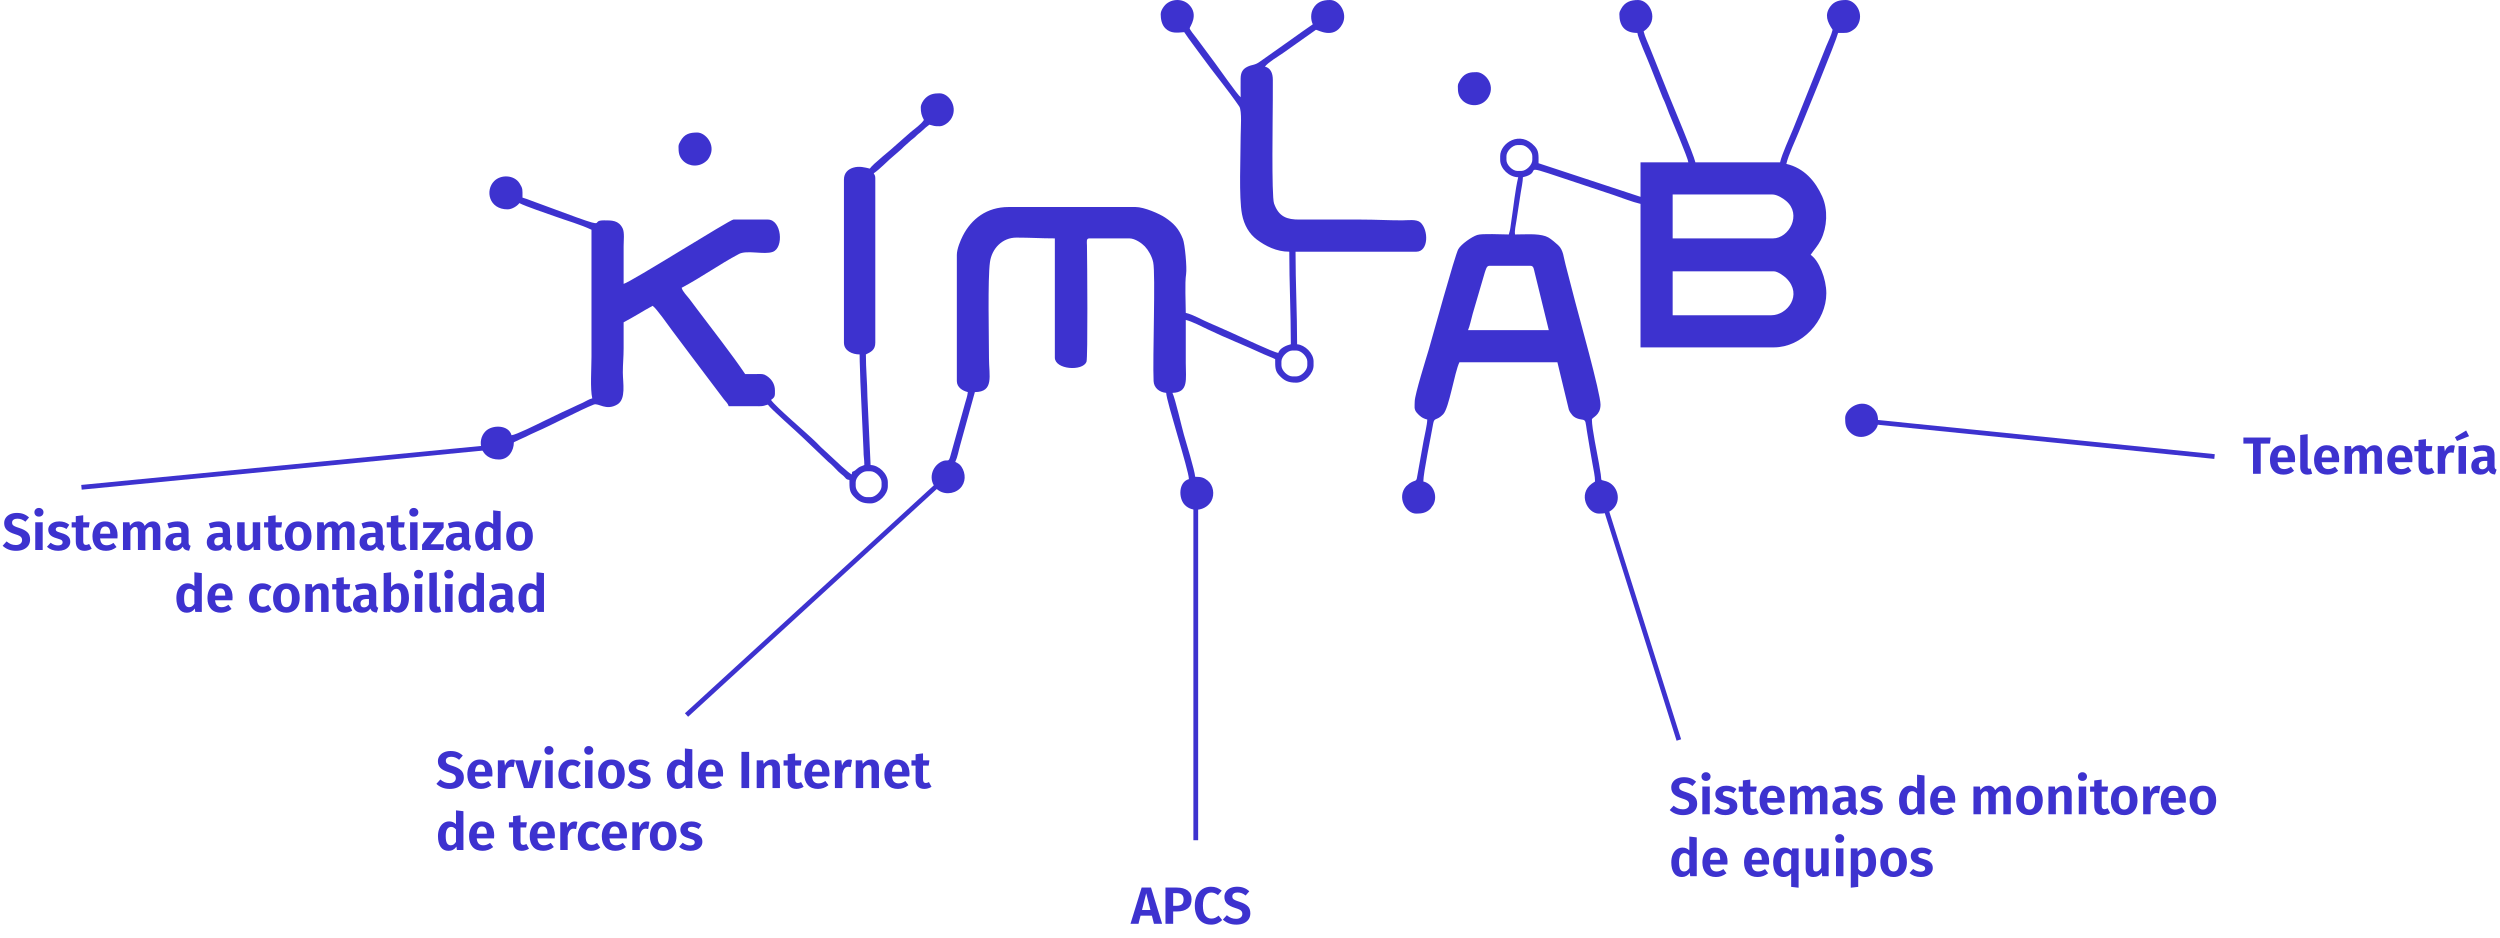 <svg width="1050" height="394" viewBox="0 0 1050 394" fill="none" xmlns="http://www.w3.org/2000/svg">
<line y1="-1" x2="177.91" y2="-1" transform="matrix(-0.995 0.097 -0.098 -0.995 211.137 186.414)" stroke="#3D32CF" stroke-width="2"/>
<line y1="-1" x2="146.797" y2="-1" transform="matrix(-0.737 0.675 -0.676 -0.737 395.848 200.483)" stroke="#3D32CF" stroke-width="2"/>
<line x1="502.224" y1="206.345" x2="502.224" y2="352.896" stroke="#3D32CF" stroke-width="2"/>
<line y1="-1" x2="104.895" y2="-1" transform="matrix(0.301 0.954 -0.954 0.3 672.591 211.034)" stroke="#3D32CF" stroke-width="2"/>
<line y1="-1" x2="146.716" y2="-1" transform="matrix(-0.995 -0.101 0.102 -0.995 930.21 190.757)" stroke="#3D32CF" stroke-width="2"/>
<path fill-rule="evenodd" clip-rule="evenodd" d="M625.462 111.65H642.915C644.172 111.65 644.239 113.293 644.527 114.319L650.489 138.656H616.571C617.225 137.293 618.067 133.455 618.547 131.74L623.623 114.421C624.034 113.339 624.337 111.65 625.462 111.65ZM744.008 132.399H702.517V113.955H744.996C746.661 113.955 749.371 115.989 750.284 116.9C757.284 123.885 750.62 132.399 744.008 132.399ZM744.666 100.122H702.517V81.679H744.337C746.426 81.679 748.952 83.359 750.179 84.399C756.907 90.1 751.363 100.122 744.666 100.122ZM632.707 67.187V65.541C632.707 63.484 635.26 60.93 637.317 60.93H638.963C641.02 60.93 643.573 63.484 643.573 65.541V67.187C643.573 69.244 641.02 71.798 638.963 71.798H637.317C635.26 71.798 632.707 69.244 632.707 67.187ZM680.125 5.928C680.125 10.854 682.329 13.833 687.699 13.833C687.864 15.816 692.138 25.207 692.926 27.378L698.342 41.063C699.419 43.168 700.089 45.314 701.008 47.618C702.101 50.361 708.956 66.413 709.103 68.175H689.016V82.667L646.191 68.555C646.208 65.111 646.34 63.398 644.65 61.5C638.414 54.496 630.073 60.143 630.073 65.541V67.187C630.073 70.854 633.888 74.433 637.646 74.433C636.295 80.235 635.728 86.487 634.821 92.357C634.63 93.6 634.522 94.475 634.379 95.537C634.17 97.091 633.989 97.211 633.695 98.475C630.825 98.475 622.504 97.986 620.413 98.694C617.994 99.513 613.676 102.588 612.502 104.615C611.084 107.064 601.546 141.783 600.068 146.851C599.19 149.862 594.18 165.7 594.18 168.627C594.18 170.58 593.755 171.854 595.048 173.357C596.263 174.77 597.48 175.744 599.448 176.202C599.395 178.575 598.282 182.913 597.892 185.185L595.495 198.596C594.772 203.13 595.06 201.026 592.009 203.014L590.578 204.217C586.572 208.748 590.336 215.724 594.838 215.724C597.193 215.724 599.008 215.397 600.748 213.731L601.987 212.006C603.962 208.325 602.035 203.207 597.802 202.221C597.802 198.548 601.064 183.071 601.919 178.015C602.412 175.102 603.308 176.92 606.132 173.995C608.642 171.395 610.855 156.524 612.949 152.16H654.111L658.915 172.055C659.195 172.871 659.94 173.905 660.452 174.47C661.122 175.209 662.06 175.693 663.21 175.994C664.702 176.384 665.435 176.041 665.888 177.268C666.05 177.707 666.367 180.262 666.483 180.954C666.908 183.498 667.248 185.542 667.658 188.012C668.036 190.29 668.504 192.744 668.882 195.021C669.251 197.24 669.917 199.927 669.917 202.221C669.48 202.513 669 202.813 668.541 203.151C662.616 207.514 666.695 215.724 671.563 215.724C673.918 215.724 675.733 215.397 677.474 213.731C681.183 210.179 679.476 203.676 674.61 202.138C671.9 201.281 672.782 202.314 672.312 199.167C672.06 197.482 671.823 196.209 671.563 194.646C670.86 190.408 668.6 180.189 668.6 176.202C668.6 175.256 672.222 174.582 672.222 169.944C672.222 165.111 663.021 132.346 661.614 126.87L657.543 111.181C656.713 108.261 656.689 105.099 654.49 103.036L653.261 101.96C651.923 100.841 650.743 99.753 649.107 99.198C645.53 97.986 640.303 98.475 636.329 98.475C636.024 97.033 636.649 94.445 636.889 92.778L638.73 80.787C638.978 79.298 639.622 76.07 639.622 74.433C648.668 72.325 637.4 68.475 655.881 74.638L677.862 81.966C681.434 83.157 685.357 84.778 689.016 85.631V145.902H744.996C756.867 145.902 767.058 134.723 767.058 123.177C767.058 117.081 763.983 109.39 760.472 107.039C761.914 104.886 763.562 103.172 764.757 100.785C767.421 95.464 767.839 88.067 765.303 82.446C762.426 76.066 757.73 70.573 750.264 68.834C751.162 64.98 754.055 59.026 755.627 55.096C757.63 50.093 771.172 17.376 771.998 13.833C775.369 13.833 776.194 14.066 778.316 12.577C779.138 12 779.548 11.634 780.107 10.745C783.174 5.868 779.384 0 775.29 0C772.669 0 770.362 0.517 768.76 2.69C766.172 6.201 767.452 9.168 769.693 12.515C769.132 14.922 767.906 17.145 767.011 19.384L753.087 54.202C751.553 58.037 748.497 64.452 747.63 68.175H712.066C711.231 64.591 702.798 44.674 701.247 40.792C699.395 36.158 697.667 31.842 695.79 27.148C694.821 24.724 694.024 22.729 693.062 20.325C692.195 18.159 690.836 15.332 690.333 13.174C697.356 8.47 692.941 0 688.028 0C684.839 0 682.406 0.871 680.879 3.718C680.483 4.455 680.125 4.999 680.125 5.928Z" fill="#3D32CF"/>
<path fill-rule="evenodd" clip-rule="evenodd" d="M538.2 153.477V151.83C538.2 149.773 540.754 147.219 542.81 147.219H544.456C546.513 147.219 549.066 149.773 549.066 151.83V153.477C549.066 155.534 546.513 158.088 544.456 158.088H542.81C540.754 158.088 538.2 155.534 538.2 153.477ZM487.489 5.928C487.489 8.036 487.93 10.385 489.433 11.888C491.752 14.207 494.524 13.74 497.368 13.503C499.63 16.883 501.987 19.857 504.422 23.245C509.635 30.497 515.466 37.376 520.49 44.719C521.693 46.477 521.077 54.568 521.077 56.977C521.077 65.953 520.26 82.805 521.643 90.004C522.524 94.592 524.707 98.241 527.845 100.598C531.504 103.345 536.151 105.721 541.493 105.721C541.493 118.912 542.151 131.282 542.151 144.585C540.327 145.01 537.404 146.254 536.883 148.207C534.846 148.038 520.671 141.218 517.546 139.882C514.213 138.458 511.243 136.994 507.952 135.645C504.868 134.38 501.278 132.168 498.026 131.41C498.026 127.081 497.568 118.914 498.167 115.08C498.563 112.551 497.695 102.605 496.812 100.349C495.108 95.999 492.962 93.786 489.337 91.357C487.001 89.791 480.561 86.948 476.951 86.948H423.606C414.453 86.948 407.995 91.933 404.389 99.017C403.453 100.857 401.873 104.525 401.873 107.039V160.064C401.873 162.681 404.307 164.168 406.483 164.675C406.361 166.137 405.719 167.99 405.308 169.428L399.213 191.327C398.319 194.725 398.192 192.555 395.482 193.853C391.228 195.89 389.711 201.648 393.279 205.217C395.975 207.913 400.52 207.707 403.172 205.168C405.724 202.725 405.704 198.838 403.802 196.009C403.065 194.915 402.353 194.59 401.214 193.987C402.223 191.884 402.604 189.282 403.307 186.858L409.446 164.675C417.595 164.675 415.373 157.793 415.373 150.513C415.373 141.627 414.799 117.177 415.785 110.085C416.576 104.4 420.938 99.793 426.899 99.793C432.675 99.793 437.279 100.122 443.034 100.122V150.183C443.034 155.239 454.734 156.062 456.325 151.949C456.933 150.377 456.635 109.834 456.524 103.075C456.499 101.609 456.135 100.122 457.523 100.122H474.317C476.709 100.122 479.605 102.181 480.832 103.487C482.311 105.063 483.802 107.611 484.345 110.183C485.38 115.089 484.059 150.385 484.51 160.079C484.645 162.99 487.024 164.774 489.794 165.004C489.873 168.558 499.257 197.349 499.343 201.233C494.935 202.41 494.847 209.315 497.665 212.133C500.987 215.455 506.672 214.322 508.797 210.359C510.219 207.709 509.635 203.787 507.257 201.881C505.742 200.668 504.714 200.245 501.978 200.245C501.752 197.53 498.06 185.37 497.251 182.577C496.336 179.42 493.655 167.563 492.428 165.004C499.313 164.851 498.026 159.272 498.026 152.489C498.026 146.451 498.026 140.413 498.026 134.375C500.589 134.972 504.989 137.247 507.465 138.437C515.166 142.137 522.993 145.134 530.737 148.755C532.388 149.528 534.084 150.058 535.565 150.842C535.565 154.295 535.527 155.819 537.284 157.686C539.406 159.941 541.074 160.723 544.456 160.723C547.933 160.723 551.701 156.954 551.701 153.477V151.83C551.701 148.319 548.055 144.857 544.786 144.585C544.786 131.293 544.127 118.819 544.127 105.721H594.838C600.087 105.721 600.04 96.544 596.587 93.433C594.93 91.94 591.203 92.547 588.911 92.547C582.84 92.547 577.898 92.218 571.788 92.218H545.773C540.536 92.225 537.102 91.111 535.098 85.44C533.989 82.304 534.578 48.006 534.578 42.157C534.578 39.297 534.577 36.439 534.591 33.58C534.606 30.665 533.582 28.53 531.285 27.994C532.423 26.295 537.174 23.491 539.19 22.069L552.689 12.515C553.541 12.515 560.224 16.761 563.789 10.114C566.157 5.701 562.693 0 558.616 0C555.427 0 552.994 0.871 551.467 3.718C550.44 5.632 550.455 8.3 551.371 10.21C548.35 12.233 545.436 14.378 542.478 16.465L529.17 25.88C526.92 27.537 525.899 27.022 523.805 28.088C522.004 29.005 521.114 30.347 521.061 32.919C521.007 35.522 521.077 38.224 521.077 40.839C519.728 39.851 512.047 28.785 510.351 26.536L502.355 15.761C501.869 15.115 499.672 12.492 499.672 11.857C499.672 11.284 503.692 6.262 499.375 1.944C496.497 -0.934 491.254 -0.555 488.861 2.69C488.206 3.58 487.489 4.745 487.489 5.928Z" fill="#3D32CF"/>
<path fill-rule="evenodd" clip-rule="evenodd" d="M359.394 204.197V202.55C359.394 200.493 361.947 197.939 364.004 197.939H365.65C367.707 197.939 370.26 200.493 370.26 202.55V204.197C370.26 206.253 367.707 208.807 365.65 208.807H364.004C361.947 208.807 359.394 206.253 359.394 204.197ZM386.725 45.12C386.725 47.277 387.025 48.467 388.042 50.39C386.735 52.343 384.34 53.915 382.541 55.428L376.76 60.514C374.358 62.852 366.684 68.773 365.321 70.81C363.295 70.338 360.937 69.626 358.346 70.419C356.152 71.091 354.454 72.645 354.454 75.421V143.926C354.454 147.335 357.964 148.866 361.04 148.866C361.04 153.064 361.304 156.159 361.356 160.406L362.679 189.383C362.669 191.708 363.016 192.803 363.016 195.304C361.66 195.955 361.193 195.806 359.974 196.873L359.079 197.624C357.984 198.346 357.879 197.671 357.747 199.256C356.698 198.976 350.304 192.932 349.096 191.77L344.817 187.816C344.08 187.075 343.589 186.557 342.853 185.829C338.938 181.954 325.765 170.858 323.83 167.968C325.621 166.768 325.476 166.173 325.476 164.016C325.476 161.33 324.12 159.271 322.053 157.888C320.668 156.96 320.033 157.077 317.907 157.095C316.26 157.108 314.611 157.099 312.963 157.099C307.576 149.053 298.975 138.113 292.924 130.045C291.753 128.484 290.707 127.09 289.536 125.529C288.538 124.199 286.726 122.502 286.29 120.871C294.524 116.514 302.094 111.06 310.311 106.691C313.725 104.876 320.946 107.124 324.556 105.788C329.354 104.014 328.247 92.218 322.513 92.218H308.024C306.587 92.218 264.888 118.533 261.923 119.224C261.923 113.955 261.923 108.685 261.923 103.415C261.923 101.084 262.367 97.669 261.513 95.921C259.838 92.491 256.963 92.547 253.69 92.547C247.757 92.547 255.074 95.927 242.124 91.271L223.348 84.361C222.249 83.95 220.433 83.226 219.444 82.996C219.444 79.554 219.644 79.261 218.208 76.987C215.976 73.453 210.431 73.174 207.558 76.047C203.666 79.94 205.335 87.936 213.187 87.936C215.129 87.936 217.378 86.42 218.127 85.301C220.76 86.695 229.874 89.728 233.232 90.942C238.024 92.674 243.868 94.314 248.422 96.499V149.854C248.422 154.726 247.816 163.294 248.751 167.309C247.333 167.64 246.054 168.546 244.691 169.177C243.064 169.932 241.981 170.364 240.409 171.152C238.86 171.928 237.697 172.368 236.124 173.124L227.9 177.084C225.813 178.128 216.483 182.752 214.834 182.789C213.657 178.381 206.765 178.28 203.936 181.11C200.044 185.002 201.713 192.999 209.565 192.999C213.651 192.999 215.822 189.275 215.822 185.753C217.41 184.912 218.819 184.391 220.546 183.562C222.378 182.682 223.518 182.069 225.467 181.237C231.47 178.675 244.076 171.971 249.414 169.909C251.394 169.145 254.506 172.674 259.242 169.897C263.032 167.675 261.604 160.956 261.593 156.44C261.585 152.854 261.923 150.079 261.923 146.231C261.923 142.608 261.923 138.985 261.923 135.362C263.994 134.266 265.935 133.174 268.039 131.929C270.1 130.71 272.096 129.51 274.107 128.446C275.718 129.525 280.749 136.743 282.246 138.749C284.947 142.369 287.437 145.676 290.148 149.289L304.025 167.686C304.775 168.689 305.732 169.417 306.048 170.603L318.906 170.618C320.991 170.604 320.954 170.307 322.513 169.944C323.787 171.848 334.575 181.2 337.255 183.853L347.868 193.987C349.427 195.177 350.629 196.586 352.062 198.026C352.937 198.906 353.358 199.076 354.203 199.836C355.217 200.747 355.227 201.434 356.759 201.562C356.759 205.014 356.72 206.538 358.478 208.406C360.6 210.66 362.268 211.442 365.65 211.442C369.127 211.442 372.894 207.674 372.894 204.197V202.55C372.894 199.008 369.151 195.382 365.65 195.304L364.32 166.664C364.243 160.376 363.674 155.152 363.674 148.866C365.887 147.804 367.626 146.915 367.626 143.926V74.762C367.626 73.757 367.309 73.433 366.967 72.786C369.734 70.933 372.867 67.43 375.578 65.26L378.572 62.655C379.113 62.174 379.339 61.834 379.907 61.356L382.694 58.873C383.402 58.248 383.626 58.225 384.34 57.556C384.889 57.043 385.105 56.736 385.688 56.269C386.431 55.675 386.569 55.651 387.303 54.92C388.116 54.112 389.463 52.958 390.347 52.366C392.605 52.892 391.997 53.025 394.628 53.025C396.375 53.025 398.308 51.52 399.183 50.334C402.72 45.534 398.899 39.192 394.628 39.192C392.273 39.192 390.458 39.52 388.718 41.185C387.772 42.091 386.725 43.727 386.725 45.12Z" fill="#3D32CF"/>
<path fill-rule="evenodd" clip-rule="evenodd" d="M774.961 175.544C774.961 177.9 775.103 179.701 776.905 181.504C781.605 186.204 788.792 181.766 788.792 177.52C788.792 175.163 788.65 173.362 786.847 171.56C782.093 166.804 774.961 171.419 774.961 175.544Z" fill="#3D32CF"/>
<path fill-rule="evenodd" clip-rule="evenodd" d="M612.291 36.227C612.291 38.584 612.433 40.385 614.234 42.188C617.07 45.024 622.736 45.1 625.251 40.627C628.204 35.375 623.502 30.299 620.194 30.299C617.772 30.299 615.538 30.446 613.663 32.989C613.362 33.397 613.305 33.532 613.044 34.017C612.649 34.755 612.291 35.298 612.291 36.227Z" fill="#3D32CF"/>
<path fill-rule="evenodd" clip-rule="evenodd" d="M284.974 61.589C284.974 63.945 285.116 65.746 286.917 67.549C289.488 70.12 293.902 70.284 296.811 67.499C297.151 67.174 297.048 67.322 297.431 66.802C297.732 66.395 297.79 66.26 298.05 65.775C300.741 60.758 296.248 55.66 292.877 55.66C289.751 55.66 287.445 56.177 285.727 59.378C285.332 60.116 284.974 60.659 284.974 61.589Z" fill="#3D32CF"/>
<path d="M7.074 215.424C8.174 215.424 9.128 215.585 9.934 215.908C10.755 216.216 11.511 216.693 12.2 217.338L10.66 219.12C10.117 218.68 9.575 218.357 9.032 218.152C8.49 217.947 7.91 217.844 7.294 217.844C6.62 217.844 6.077 217.991 5.666 218.284C5.27 218.563 5.072 218.966 5.072 219.494C5.072 219.861 5.153 220.161 5.314 220.396C5.49 220.631 5.791 220.851 6.216 221.056C6.642 221.261 7.28 221.496 8.13 221.76C9.641 222.244 10.77 222.845 11.518 223.564C12.266 224.268 12.64 225.28 12.64 226.6C12.64 227.539 12.405 228.367 11.936 229.086C11.467 229.79 10.785 230.347 9.89 230.758C8.996 231.154 7.947 231.352 6.744 231.352C5.542 231.352 4.471 231.161 3.532 230.78C2.594 230.399 1.787 229.878 1.112 229.218L2.762 227.392C3.349 227.891 3.958 228.272 4.588 228.536C5.219 228.785 5.908 228.91 6.656 228.91C7.448 228.91 8.079 228.727 8.548 228.36C9.032 227.993 9.274 227.48 9.274 226.82C9.274 226.409 9.186 226.072 9.01 225.808C8.849 225.529 8.563 225.28 8.152 225.06C7.742 224.84 7.148 224.613 6.37 224.378C4.713 223.865 3.525 223.249 2.806 222.53C2.102 221.811 1.75 220.873 1.75 219.714C1.75 218.863 1.978 218.115 2.432 217.47C2.887 216.81 3.518 216.304 4.324 215.952C5.131 215.6 6.048 215.424 7.074 215.424ZM17.93 219.34V231H14.806V219.34H17.93ZM16.346 213.334C16.903 213.334 17.358 213.51 17.71 213.862C18.076 214.199 18.26 214.632 18.26 215.16C18.26 215.688 18.076 216.128 17.71 216.48C17.358 216.817 16.903 216.986 16.346 216.986C15.788 216.986 15.334 216.817 14.982 216.48C14.63 216.128 14.454 215.688 14.454 215.16C14.454 214.632 14.63 214.199 14.982 213.862C15.334 213.51 15.788 213.334 16.346 213.334ZM24.887 218.988C26.529 218.988 27.937 219.457 29.111 220.396L27.923 222.178C26.94 221.562 25.972 221.254 25.019 221.254C24.505 221.254 24.109 221.349 23.831 221.54C23.552 221.731 23.413 221.987 23.413 222.31C23.413 222.545 23.471 222.743 23.589 222.904C23.721 223.065 23.955 223.219 24.293 223.366C24.645 223.513 25.165 223.689 25.855 223.894C27.087 224.231 28.003 224.686 28.605 225.258C29.206 225.815 29.507 226.585 29.507 227.568C29.507 228.345 29.279 229.02 28.825 229.592C28.385 230.164 27.783 230.604 27.021 230.912C26.258 231.205 25.407 231.352 24.469 231.352C23.486 231.352 22.591 231.205 21.785 230.912C20.978 230.604 20.289 230.186 19.717 229.658L21.257 227.942C22.239 228.705 23.281 229.086 24.381 229.086C24.967 229.086 25.429 228.976 25.767 228.756C26.119 228.521 26.295 228.206 26.295 227.81C26.295 227.502 26.229 227.26 26.097 227.084C25.965 226.908 25.723 226.747 25.371 226.6C25.019 226.439 24.469 226.255 23.721 226.05C22.547 225.727 21.675 225.273 21.103 224.686C20.545 224.085 20.267 223.344 20.267 222.464C20.267 221.804 20.457 221.21 20.839 220.682C21.22 220.154 21.755 219.743 22.445 219.45C23.149 219.142 23.963 218.988 24.887 218.988ZM38.516 230.45C38.091 230.743 37.607 230.963 37.064 231.11C36.536 231.271 36.008 231.352 35.48 231.352C34.277 231.337 33.368 230.993 32.752 230.318C32.136 229.643 31.828 228.653 31.828 227.348V221.54H30.09V219.34H31.828V216.788L34.952 216.414V219.34H37.636L37.328 221.54H34.952V227.282C34.952 227.839 35.047 228.243 35.238 228.492C35.429 228.741 35.722 228.866 36.118 228.866C36.514 228.866 36.954 228.734 37.438 228.47L38.516 230.45ZM49.39 224.906C49.39 225.053 49.368 225.456 49.324 226.116H42.042C42.145 227.172 42.431 227.92 42.9 228.36C43.37 228.8 44.008 229.02 44.814 229.02C45.313 229.02 45.782 228.939 46.222 228.778C46.662 228.617 47.139 228.36 47.652 228.008L48.95 229.768C47.645 230.824 46.171 231.352 44.528 231.352C42.695 231.352 41.287 230.802 40.304 229.702C39.322 228.602 38.83 227.113 38.83 225.236C38.83 224.048 39.035 222.985 39.446 222.046C39.871 221.093 40.48 220.345 41.272 219.802C42.079 219.259 43.032 218.988 44.132 218.988C45.789 218.988 47.08 219.509 48.004 220.55C48.928 221.591 49.39 223.043 49.39 224.906ZM46.288 224.026C46.288 222.09 45.592 221.122 44.198 221.122C43.553 221.122 43.047 221.364 42.68 221.848C42.328 222.317 42.115 223.087 42.042 224.158H46.288V224.026ZM64.257 218.988C65.181 218.988 65.922 219.303 66.479 219.934C67.051 220.565 67.337 221.423 67.337 222.508V231H64.213V223.036C64.213 221.892 63.832 221.32 63.069 221.32C62.659 221.32 62.299 221.452 61.991 221.716C61.683 221.98 61.368 222.391 61.045 222.948V231H57.921V223.036C57.921 221.892 57.54 221.32 56.777 221.32C56.367 221.32 56.007 221.459 55.699 221.738C55.391 222.002 55.083 222.405 54.775 222.948V231H51.651V219.34H54.357L54.599 220.792C55.039 220.205 55.531 219.758 56.073 219.45C56.631 219.142 57.269 218.988 57.987 218.988C58.647 218.988 59.219 219.157 59.703 219.494C60.187 219.817 60.539 220.279 60.759 220.88C61.243 220.249 61.764 219.78 62.321 219.472C62.893 219.149 63.539 218.988 64.257 218.988ZM79.21 227.766C79.21 228.221 79.276 228.558 79.408 228.778C79.54 228.983 79.76 229.137 80.068 229.24L79.408 231.308C78.718 231.249 78.154 231.088 77.714 230.824C77.288 230.56 76.958 230.149 76.724 229.592C75.961 230.765 74.795 231.352 73.226 231.352C72.067 231.352 71.143 231.022 70.454 230.362C69.779 229.687 69.442 228.815 69.442 227.744C69.442 226.468 69.904 225.493 70.828 224.818C71.752 224.143 73.079 223.806 74.81 223.806H76.152V223.234C76.152 222.515 75.99 222.017 75.668 221.738C75.345 221.459 74.81 221.32 74.062 221.32C73.24 221.32 72.214 221.525 70.982 221.936L70.278 219.846C71.73 219.274 73.167 218.988 74.59 218.988C76.174 218.988 77.34 219.333 78.088 220.022C78.836 220.697 79.21 221.709 79.21 223.058V227.766ZM74.084 229.108C74.964 229.108 75.653 228.675 76.152 227.81V225.588H75.118C73.431 225.588 72.588 226.219 72.588 227.48C72.588 227.993 72.712 228.397 72.962 228.69C73.226 228.969 73.6 229.108 74.084 229.108ZM96.612 227.766C96.612 228.221 96.678 228.558 96.81 228.778C96.942 228.983 97.162 229.137 97.47 229.24L96.81 231.308C96.121 231.249 95.556 231.088 95.116 230.824C94.691 230.56 94.361 230.149 94.126 229.592C93.363 230.765 92.197 231.352 90.628 231.352C89.469 231.352 88.545 231.022 87.856 230.362C87.181 229.687 86.844 228.815 86.844 227.744C86.844 226.468 87.306 225.493 88.23 224.818C89.154 224.143 90.481 223.806 92.212 223.806H93.554V223.234C93.554 222.515 93.393 222.017 93.07 221.738C92.747 221.459 92.212 221.32 91.464 221.32C90.643 221.32 89.616 221.525 88.384 221.936L87.68 219.846C89.132 219.274 90.569 218.988 91.992 218.988C93.576 218.988 94.742 219.333 95.49 220.022C96.238 220.697 96.612 221.709 96.612 223.058V227.766ZM91.486 229.108C92.366 229.108 93.055 228.675 93.554 227.81V225.588H92.52C90.833 225.588 89.99 226.219 89.99 227.48C89.99 227.993 90.115 228.397 90.364 228.69C90.628 228.969 91.002 229.108 91.486 229.108ZM109.281 231H106.575L106.421 229.438C106.011 230.083 105.512 230.567 104.925 230.89C104.339 231.198 103.657 231.352 102.879 231.352C101.823 231.352 101.017 231.037 100.459 230.406C99.902 229.761 99.623 228.866 99.623 227.722V219.34H102.747V227.326C102.747 227.942 102.85 228.382 103.055 228.646C103.261 228.895 103.583 229.02 104.023 229.02C104.859 229.02 105.571 228.514 106.157 227.502V219.34H109.281V231ZM119.34 230.45C118.915 230.743 118.431 230.963 117.888 231.11C117.36 231.271 116.832 231.352 116.304 231.352C115.102 231.337 114.192 230.993 113.576 230.318C112.96 229.643 112.652 228.653 112.652 227.348V221.54H110.914V219.34H112.652V216.788L115.776 216.414V219.34H118.46L118.152 221.54H115.776V227.282C115.776 227.839 115.872 228.243 116.062 228.492C116.253 228.741 116.546 228.866 116.942 228.866C117.338 228.866 117.778 228.734 118.262 228.47L119.34 230.45ZM125.264 218.988C127.01 218.988 128.374 219.538 129.356 220.638C130.339 221.723 130.83 223.234 130.83 225.17C130.83 226.402 130.603 227.487 130.148 228.426C129.708 229.35 129.063 230.069 128.212 230.582C127.376 231.095 126.386 231.352 125.242 231.352C123.497 231.352 122.126 230.809 121.128 229.724C120.146 228.624 119.654 227.106 119.654 225.17C119.654 223.938 119.874 222.86 120.314 221.936C120.769 220.997 121.414 220.271 122.25 219.758C123.101 219.245 124.106 218.988 125.264 218.988ZM125.264 221.32C124.472 221.32 123.878 221.635 123.482 222.266C123.101 222.882 122.91 223.85 122.91 225.17C122.91 226.49 123.101 227.465 123.482 228.096C123.878 228.712 124.465 229.02 125.242 229.02C126.02 229.02 126.599 228.712 126.98 228.096C127.376 227.465 127.574 226.49 127.574 225.17C127.574 223.85 127.384 222.882 127.002 222.266C126.621 221.635 126.042 221.32 125.264 221.32ZM145.812 218.988C146.736 218.988 147.477 219.303 148.034 219.934C148.606 220.565 148.892 221.423 148.892 222.508V231H145.768V223.036C145.768 221.892 145.387 221.32 144.624 221.32C144.213 221.32 143.854 221.452 143.546 221.716C143.238 221.98 142.923 222.391 142.6 222.948V231H139.476V223.036C139.476 221.892 139.095 221.32 138.332 221.32C137.921 221.32 137.562 221.459 137.254 221.738C136.946 222.002 136.638 222.405 136.33 222.948V231H133.206V219.34H135.912L136.154 220.792C136.594 220.205 137.085 219.758 137.628 219.45C138.185 219.142 138.823 218.988 139.542 218.988C140.202 218.988 140.774 219.157 141.258 219.494C141.742 219.817 142.094 220.279 142.314 220.88C142.798 220.249 143.319 219.78 143.876 219.472C144.448 219.149 145.093 218.988 145.812 218.988ZM160.764 227.766C160.764 228.221 160.83 228.558 160.962 228.778C161.094 228.983 161.314 229.137 161.622 229.24L160.962 231.308C160.273 231.249 159.708 231.088 159.268 230.824C158.843 230.56 158.513 230.149 158.278 229.592C157.516 230.765 156.35 231.352 154.78 231.352C153.622 231.352 152.698 231.022 152.008 230.362C151.334 229.687 150.996 228.815 150.996 227.744C150.996 226.468 151.458 225.493 152.382 224.818C153.306 224.143 154.634 223.806 156.364 223.806H157.706V223.234C157.706 222.515 157.545 222.017 157.222 221.738C156.9 221.459 156.364 221.32 155.616 221.32C154.795 221.32 153.768 221.525 152.536 221.936L151.832 219.846C153.284 219.274 154.722 218.988 156.144 218.988C157.728 218.988 158.894 219.333 159.642 220.022C160.39 220.697 160.764 221.709 160.764 223.058V227.766ZM155.638 229.108C156.518 229.108 157.208 228.675 157.706 227.81V225.588H156.672C154.986 225.588 154.142 226.219 154.142 227.48C154.142 227.993 154.267 228.397 154.516 228.69C154.78 228.969 155.154 229.108 155.638 229.108ZM170.86 230.45C170.434 230.743 169.95 230.963 169.408 231.11C168.88 231.271 168.352 231.352 167.824 231.352C166.621 231.337 165.712 230.993 165.096 230.318C164.48 229.643 164.172 228.653 164.172 227.348V221.54H162.434V219.34H164.172V216.788L167.296 216.414V219.34H169.98L169.672 221.54H167.296V227.282C167.296 227.839 167.391 228.243 167.582 228.492C167.772 228.741 168.066 228.866 168.462 228.866C168.858 228.866 169.298 228.734 169.782 228.47L170.86 230.45ZM175.367 219.34V231H172.243V219.34H175.367ZM173.783 213.334C174.34 213.334 174.795 213.51 175.147 213.862C175.514 214.199 175.697 214.632 175.697 215.16C175.697 215.688 175.514 216.128 175.147 216.48C174.795 216.817 174.34 216.986 173.783 216.986C173.226 216.986 172.771 216.817 172.419 216.48C172.067 216.128 171.891 215.688 171.891 215.16C171.891 214.632 172.067 214.199 172.419 213.862C172.771 213.51 173.226 213.334 173.783 213.334ZM186.328 219.34V221.562L180.85 228.58H186.438L186.13 231H177.264V228.756L182.742 221.738H177.726V219.34H186.328ZM197.03 227.766C197.03 228.221 197.096 228.558 197.228 228.778C197.36 228.983 197.58 229.137 197.888 229.24L197.228 231.308C196.539 231.249 195.974 231.088 195.534 230.824C195.109 230.56 194.779 230.149 194.544 229.592C193.781 230.765 192.615 231.352 191.046 231.352C189.887 231.352 188.963 231.022 188.274 230.362C187.599 229.687 187.262 228.815 187.262 227.744C187.262 226.468 187.724 225.493 188.648 224.818C189.572 224.143 190.899 223.806 192.63 223.806H193.972V223.234C193.972 222.515 193.811 222.017 193.488 221.738C193.165 221.459 192.63 221.32 191.882 221.32C191.061 221.32 190.034 221.525 188.802 221.936L188.098 219.846C189.55 219.274 190.987 218.988 192.41 218.988C193.994 218.988 195.16 219.333 195.908 220.022C196.656 220.697 197.03 221.709 197.03 223.058V227.766ZM191.904 229.108C192.784 229.108 193.473 228.675 193.972 227.81V225.588H192.938C191.251 225.588 190.408 226.219 190.408 227.48C190.408 227.993 190.533 228.397 190.782 228.69C191.046 228.969 191.42 229.108 191.904 229.108ZM210.249 214.698V231H207.499L207.323 229.57C206.502 230.758 205.387 231.352 203.979 231.352C202.542 231.352 201.442 230.802 200.679 229.702C199.931 228.587 199.557 227.077 199.557 225.17C199.557 223.967 199.748 222.904 200.129 221.98C200.525 221.041 201.083 220.308 201.801 219.78C202.52 219.252 203.349 218.988 204.287 218.988C205.373 218.988 206.319 219.377 207.125 220.154V214.346L210.249 214.698ZM204.903 229.02C205.358 229.02 205.761 228.91 206.113 228.69C206.465 228.455 206.803 228.096 207.125 227.612V222.398C206.817 222.031 206.502 221.76 206.179 221.584C205.871 221.393 205.512 221.298 205.101 221.298C204.383 221.298 203.818 221.613 203.407 222.244C203.011 222.875 202.813 223.85 202.813 225.17C202.813 226.563 202.989 227.553 203.341 228.14C203.708 228.727 204.229 229.02 204.903 229.02ZM218.227 218.988C219.973 218.988 221.337 219.538 222.319 220.638C223.302 221.723 223.793 223.234 223.793 225.17C223.793 226.402 223.566 227.487 223.111 228.426C222.671 229.35 222.026 230.069 221.175 230.582C220.339 231.095 219.349 231.352 218.205 231.352C216.46 231.352 215.089 230.809 214.091 229.724C213.109 228.624 212.617 227.106 212.617 225.17C212.617 223.938 212.837 222.86 213.277 221.936C213.732 220.997 214.377 220.271 215.213 219.758C216.064 219.245 217.069 218.988 218.227 218.988ZM218.227 221.32C217.435 221.32 216.841 221.635 216.445 222.266C216.064 222.882 215.873 223.85 215.873 225.17C215.873 226.49 216.064 227.465 216.445 228.096C216.841 228.712 217.428 229.02 218.205 229.02C218.983 229.02 219.562 228.712 219.943 228.096C220.339 227.465 220.537 226.49 220.537 225.17C220.537 223.85 220.347 222.882 219.965 222.266C219.584 221.635 219.005 221.32 218.227 221.32ZM84.759 240.698V257H82.009L81.833 255.57C81.012 256.758 79.897 257.352 78.489 257.352C77.052 257.352 75.952 256.802 75.189 255.702C74.441 254.587 74.067 253.077 74.067 251.17C74.067 249.967 74.258 248.904 74.639 247.98C75.035 247.041 75.592 246.308 76.311 245.78C77.03 245.252 77.858 244.988 78.797 244.988C79.882 244.988 80.828 245.377 81.635 246.154V240.346L84.759 240.698ZM79.413 255.02C79.868 255.02 80.271 254.91 80.623 254.69C80.975 254.455 81.312 254.096 81.635 253.612V248.398C81.327 248.031 81.012 247.76 80.689 247.584C80.381 247.393 80.022 247.298 79.611 247.298C78.892 247.298 78.328 247.613 77.917 248.244C77.521 248.875 77.323 249.85 77.323 251.17C77.323 252.563 77.499 253.553 77.851 254.14C78.218 254.727 78.738 255.02 79.413 255.02ZM97.687 250.906C97.687 251.053 97.665 251.456 97.621 252.116H90.339C90.442 253.172 90.728 253.92 91.197 254.36C91.666 254.8 92.304 255.02 93.111 255.02C93.61 255.02 94.079 254.939 94.519 254.778C94.959 254.617 95.436 254.36 95.949 254.008L97.247 255.768C95.942 256.824 94.468 257.352 92.825 257.352C90.992 257.352 89.584 256.802 88.601 255.702C87.618 254.602 87.127 253.113 87.127 251.236C87.127 250.048 87.332 248.985 87.743 248.046C88.168 247.093 88.777 246.345 89.569 245.802C90.376 245.259 91.329 244.988 92.429 244.988C94.086 244.988 95.377 245.509 96.301 246.55C97.225 247.591 97.687 249.043 97.687 250.906ZM94.585 250.026C94.585 248.09 93.888 247.122 92.495 247.122C91.85 247.122 91.344 247.364 90.977 247.848C90.625 248.317 90.412 249.087 90.339 250.158H94.585V250.026ZM110.181 244.988C110.959 244.988 111.655 245.105 112.271 245.34C112.902 245.56 113.496 245.912 114.053 246.396L112.689 248.244C112.308 247.951 111.934 247.738 111.567 247.606C111.215 247.474 110.827 247.408 110.401 247.408C108.744 247.408 107.915 248.684 107.915 251.236C107.915 252.527 108.128 253.451 108.553 254.008C108.979 254.565 109.587 254.844 110.379 254.844C110.79 254.844 111.164 254.785 111.501 254.668C111.839 254.536 112.235 254.323 112.689 254.03L114.053 255.988C112.939 256.897 111.663 257.352 110.225 257.352C109.081 257.352 108.084 257.103 107.233 256.604C106.397 256.105 105.752 255.401 105.297 254.492C104.843 253.568 104.615 252.49 104.615 251.258C104.615 250.026 104.843 248.941 105.297 248.002C105.752 247.049 106.397 246.308 107.233 245.78C108.084 245.252 109.067 244.988 110.181 244.988ZM120.301 244.988C122.047 244.988 123.411 245.538 124.393 246.638C125.376 247.723 125.867 249.234 125.867 251.17C125.867 252.402 125.64 253.487 125.185 254.426C124.745 255.35 124.1 256.069 123.249 256.582C122.413 257.095 121.423 257.352 120.279 257.352C118.534 257.352 117.163 256.809 116.165 255.724C115.183 254.624 114.691 253.106 114.691 251.17C114.691 249.938 114.911 248.86 115.351 247.936C115.806 246.997 116.451 246.271 117.287 245.758C118.138 245.245 119.143 244.988 120.301 244.988ZM120.301 247.32C119.509 247.32 118.915 247.635 118.519 248.266C118.138 248.882 117.947 249.85 117.947 251.17C117.947 252.49 118.138 253.465 118.519 254.096C118.915 254.712 119.502 255.02 120.279 255.02C121.057 255.02 121.636 254.712 122.017 254.096C122.413 253.465 122.611 252.49 122.611 251.17C122.611 249.85 122.421 248.882 122.039 248.266C121.658 247.635 121.079 247.32 120.301 247.32ZM134.755 244.988C135.782 244.988 136.581 245.303 137.153 245.934C137.725 246.55 138.011 247.408 138.011 248.508V257H134.887V249.036C134.887 248.405 134.777 247.965 134.557 247.716C134.352 247.452 134.036 247.32 133.611 247.32C133.171 247.32 132.768 247.459 132.401 247.738C132.049 248.002 131.704 248.405 131.367 248.948V257H128.243V245.34H130.949L131.191 246.814C131.675 246.213 132.203 245.758 132.775 245.45C133.362 245.142 134.022 244.988 134.755 244.988ZM147.957 256.45C147.532 256.743 147.048 256.963 146.505 257.11C145.977 257.271 145.449 257.352 144.921 257.352C143.719 257.337 142.809 256.993 142.193 256.318C141.577 255.643 141.269 254.653 141.269 253.348V247.54H139.531V245.34H141.269V242.788L144.393 242.414V245.34H147.077L146.769 247.54H144.393V253.282C144.393 253.839 144.489 254.243 144.679 254.492C144.87 254.741 145.163 254.866 145.559 254.866C145.955 254.866 146.395 254.734 146.879 254.47L147.957 256.45ZM158.014 253.766C158.014 254.221 158.08 254.558 158.212 254.778C158.344 254.983 158.564 255.137 158.872 255.24L158.212 257.308C157.523 257.249 156.958 257.088 156.518 256.824C156.093 256.56 155.763 256.149 155.528 255.592C154.766 256.765 153.6 257.352 152.03 257.352C150.872 257.352 149.948 257.022 149.258 256.362C148.584 255.687 148.246 254.815 148.246 253.744C148.246 252.468 148.708 251.493 149.632 250.818C150.556 250.143 151.884 249.806 153.614 249.806H154.956V249.234C154.956 248.515 154.795 248.017 154.472 247.738C154.15 247.459 153.614 247.32 152.866 247.32C152.045 247.32 151.018 247.525 149.786 247.936L149.082 245.846C150.534 245.274 151.972 244.988 153.394 244.988C154.978 244.988 156.144 245.333 156.892 246.022C157.64 246.697 158.014 247.709 158.014 249.058V253.766ZM152.888 255.108C153.768 255.108 154.458 254.675 154.956 253.81V251.588H153.922C152.236 251.588 151.392 252.219 151.392 253.48C151.392 253.993 151.517 254.397 151.766 254.69C152.03 254.969 152.404 255.108 152.888 255.108ZM167.45 244.988C168.814 244.988 169.87 245.531 170.618 246.616C171.38 247.701 171.762 249.219 171.762 251.17C171.762 252.373 171.571 253.443 171.19 254.382C170.823 255.306 170.288 256.032 169.584 256.56C168.894 257.088 168.08 257.352 167.142 257.352C165.866 257.352 164.846 256.853 164.084 255.856L163.908 257H161.136V240.698L164.26 240.346V246.594C164.626 246.095 165.088 245.707 165.646 245.428C166.203 245.135 166.804 244.988 167.45 244.988ZM166.262 255.042C167.758 255.042 168.506 253.751 168.506 251.17C168.506 249.747 168.322 248.75 167.956 248.178C167.604 247.591 167.09 247.298 166.416 247.298C165.58 247.298 164.861 247.797 164.26 248.794V253.788C164.773 254.624 165.44 255.042 166.262 255.042ZM177.365 245.34V257H174.241V245.34H177.365ZM175.781 239.334C176.339 239.334 176.793 239.51 177.145 239.862C177.512 240.199 177.695 240.632 177.695 241.16C177.695 241.688 177.512 242.128 177.145 242.48C176.793 242.817 176.339 242.986 175.781 242.986C175.224 242.986 174.769 242.817 174.417 242.48C174.065 242.128 173.889 241.688 173.889 241.16C173.889 240.632 174.065 240.199 174.417 239.862C174.769 239.51 175.224 239.334 175.781 239.334ZM183.354 257.352C182.401 257.352 181.66 257.081 181.132 256.538C180.604 255.981 180.34 255.196 180.34 254.184V240.698L183.464 240.346V254.096C183.464 254.609 183.677 254.866 184.102 254.866C184.337 254.866 184.542 254.822 184.718 254.734L185.356 256.956C184.755 257.22 184.087 257.352 183.354 257.352ZM190.084 245.34V257H186.96V245.34H190.084ZM188.5 239.334C189.057 239.334 189.512 239.51 189.864 239.862C190.231 240.199 190.414 240.632 190.414 241.16C190.414 241.688 190.231 242.128 189.864 242.48C189.512 242.817 189.057 242.986 188.5 242.986C187.943 242.986 187.488 242.817 187.136 242.48C186.784 242.128 186.608 241.688 186.608 241.16C186.608 240.632 186.784 240.199 187.136 239.862C187.488 239.51 187.943 239.334 188.5 239.334ZM203.267 240.698V257H200.517L200.341 255.57C199.52 256.758 198.405 257.352 196.997 257.352C195.56 257.352 194.46 256.802 193.697 255.702C192.949 254.587 192.575 253.077 192.575 251.17C192.575 249.967 192.766 248.904 193.147 247.98C193.543 247.041 194.1 246.308 194.819 245.78C195.538 245.252 196.366 244.988 197.305 244.988C198.39 244.988 199.336 245.377 200.143 246.154V240.346L203.267 240.698ZM197.921 255.02C198.376 255.02 198.779 254.91 199.131 254.69C199.483 254.455 199.82 254.096 200.143 253.612V248.398C199.835 248.031 199.52 247.76 199.197 247.584C198.889 247.393 198.53 247.298 198.119 247.298C197.4 247.298 196.836 247.613 196.425 248.244C196.029 248.875 195.831 249.85 195.831 251.17C195.831 252.563 196.007 253.553 196.359 254.14C196.726 254.727 197.246 255.02 197.921 255.02ZM215.249 253.766C215.249 254.221 215.315 254.558 215.447 254.778C215.579 254.983 215.799 255.137 216.107 255.24L215.447 257.308C214.757 257.249 214.193 257.088 213.753 256.824C213.327 256.56 212.997 256.149 212.763 255.592C212 256.765 210.834 257.352 209.265 257.352C208.106 257.352 207.182 257.022 206.493 256.362C205.818 255.687 205.481 254.815 205.481 253.744C205.481 252.468 205.943 251.493 206.867 250.818C207.791 250.143 209.118 249.806 210.849 249.806H212.191V249.234C212.191 248.515 212.029 248.017 211.707 247.738C211.384 247.459 210.849 247.32 210.101 247.32C209.279 247.32 208.253 247.525 207.021 247.936L206.317 245.846C207.769 245.274 209.206 244.988 210.629 244.988C212.213 244.988 213.379 245.333 214.127 246.022C214.875 246.697 215.249 247.709 215.249 249.058V253.766ZM210.123 255.108C211.003 255.108 211.692 254.675 212.191 253.81V251.588H211.157C209.47 251.588 208.627 252.219 208.627 253.48C208.627 253.993 208.751 254.397 209.001 254.69C209.265 254.969 209.639 255.108 210.123 255.108ZM228.468 240.698V257H225.718L225.542 255.57C224.721 256.758 223.606 257.352 222.198 257.352C220.761 257.352 219.661 256.802 218.898 255.702C218.15 254.587 217.776 253.077 217.776 251.17C217.776 249.967 217.967 248.904 218.348 247.98C218.744 247.041 219.301 246.308 220.02 245.78C220.739 245.252 221.567 244.988 222.506 244.988C223.591 244.988 224.537 245.377 225.344 246.154V240.346L228.468 240.698ZM223.122 255.02C223.577 255.02 223.98 254.91 224.332 254.69C224.684 254.455 225.021 254.096 225.344 253.612V248.398C225.036 248.031 224.721 247.76 224.398 247.584C224.09 247.393 223.731 247.298 223.32 247.298C222.601 247.298 222.037 247.613 221.626 248.244C221.23 248.875 221.032 249.85 221.032 251.17C221.032 252.563 221.208 253.553 221.56 254.14C221.927 254.727 222.447 255.02 223.122 255.02Z" fill="#3D32CF"/>
<path d="M189.248 315.424C190.348 315.424 191.301 315.585 192.108 315.908C192.929 316.216 193.685 316.693 194.374 317.338L192.834 319.12C192.291 318.68 191.749 318.357 191.206 318.152C190.663 317.947 190.084 317.844 189.468 317.844C188.793 317.844 188.251 317.991 187.84 318.284C187.444 318.563 187.246 318.966 187.246 319.494C187.246 319.861 187.327 320.161 187.488 320.396C187.664 320.631 187.965 320.851 188.39 321.056C188.815 321.261 189.453 321.496 190.304 321.76C191.815 322.244 192.944 322.845 193.692 323.564C194.44 324.268 194.814 325.28 194.814 326.6C194.814 327.539 194.579 328.367 194.11 329.086C193.641 329.79 192.959 330.347 192.064 330.758C191.169 331.154 190.121 331.352 188.918 331.352C187.715 331.352 186.645 331.161 185.706 330.78C184.767 330.399 183.961 329.878 183.286 329.218L184.936 327.392C185.523 327.891 186.131 328.272 186.762 328.536C187.393 328.785 188.082 328.91 188.83 328.91C189.622 328.91 190.253 328.727 190.722 328.36C191.206 327.993 191.448 327.48 191.448 326.82C191.448 326.409 191.36 326.072 191.184 325.808C191.023 325.529 190.737 325.28 190.326 325.06C189.915 324.84 189.321 324.613 188.544 324.378C186.887 323.865 185.699 323.249 184.98 322.53C184.276 321.811 183.924 320.873 183.924 319.714C183.924 318.863 184.151 318.115 184.606 317.47C185.061 316.81 185.691 316.304 186.498 315.952C187.305 315.6 188.221 315.424 189.248 315.424ZM206.835 324.906C206.835 325.053 206.813 325.456 206.769 326.116H199.487C199.59 327.172 199.876 327.92 200.345 328.36C200.815 328.8 201.453 329.02 202.259 329.02C202.758 329.02 203.227 328.939 203.667 328.778C204.107 328.617 204.584 328.36 205.097 328.008L206.395 329.768C205.09 330.824 203.616 331.352 201.973 331.352C200.14 331.352 198.732 330.802 197.749 329.702C196.767 328.602 196.275 327.113 196.275 325.236C196.275 324.048 196.481 322.985 196.891 322.046C197.317 321.093 197.925 320.345 198.717 319.802C199.524 319.259 200.477 318.988 201.577 318.988C203.235 318.988 204.525 319.509 205.449 320.55C206.373 321.591 206.835 323.043 206.835 324.906ZM203.733 324.026C203.733 322.09 203.037 321.122 201.643 321.122C200.998 321.122 200.492 321.364 200.125 321.848C199.773 322.317 199.561 323.087 199.487 324.158H203.733V324.026ZM215.125 319.01C215.477 319.01 215.865 319.069 216.291 319.186L215.763 322.2C215.352 322.097 215.007 322.046 214.729 322.046C214.039 322.046 213.504 322.288 213.123 322.772C212.741 323.256 212.441 323.989 212.221 324.972V331H209.097V319.34H211.803L212.089 321.606C212.367 320.785 212.771 320.147 213.299 319.692C213.841 319.237 214.45 319.01 215.125 319.01ZM227.521 319.34L223.781 331H220.063L216.257 319.34H219.645L221.955 328.558L224.309 319.34H227.521ZM232.137 319.34V331H229.013V319.34H232.137ZM230.553 313.334C231.11 313.334 231.565 313.51 231.917 313.862C232.283 314.199 232.467 314.632 232.467 315.16C232.467 315.688 232.283 316.128 231.917 316.48C231.565 316.817 231.11 316.986 230.553 316.986C229.995 316.986 229.541 316.817 229.189 316.48C228.837 316.128 228.661 315.688 228.661 315.16C228.661 314.632 228.837 314.199 229.189 313.862C229.541 313.51 229.995 313.334 230.553 313.334ZM240.084 318.988C240.861 318.988 241.558 319.105 242.174 319.34C242.804 319.56 243.398 319.912 243.956 320.396L242.592 322.244C242.21 321.951 241.836 321.738 241.47 321.606C241.118 321.474 240.729 321.408 240.304 321.408C238.646 321.408 237.818 322.684 237.818 325.236C237.818 326.527 238.03 327.451 238.456 328.008C238.881 328.565 239.49 328.844 240.282 328.844C240.692 328.844 241.066 328.785 241.404 328.668C241.741 328.536 242.137 328.323 242.592 328.03L243.956 329.988C242.841 330.897 241.565 331.352 240.128 331.352C238.984 331.352 237.986 331.103 237.136 330.604C236.3 330.105 235.654 329.401 235.2 328.492C234.745 327.568 234.518 326.49 234.518 325.258C234.518 324.026 234.745 322.941 235.2 322.002C235.654 321.049 236.3 320.308 237.136 319.78C237.986 319.252 238.969 318.988 240.084 318.988ZM248.852 319.34V331H245.728V319.34H248.852ZM247.268 313.334C247.825 313.334 248.28 313.51 248.632 313.862C248.998 314.199 249.182 314.632 249.182 315.16C249.182 315.688 248.998 316.128 248.632 316.48C248.28 316.817 247.825 316.986 247.268 316.986C246.71 316.986 246.256 316.817 245.904 316.48C245.552 316.128 245.376 315.688 245.376 315.16C245.376 314.632 245.552 314.199 245.904 313.862C246.256 313.51 246.71 313.334 247.268 313.334ZM256.842 318.988C258.588 318.988 259.952 319.538 260.934 320.638C261.917 321.723 262.408 323.234 262.408 325.17C262.408 326.402 262.181 327.487 261.726 328.426C261.286 329.35 260.641 330.069 259.79 330.582C258.954 331.095 257.964 331.352 256.82 331.352C255.075 331.352 253.704 330.809 252.706 329.724C251.724 328.624 251.232 327.106 251.232 325.17C251.232 323.938 251.452 322.86 251.892 321.936C252.347 320.997 252.992 320.271 253.828 319.758C254.679 319.245 255.684 318.988 256.842 318.988ZM256.842 321.32C256.05 321.32 255.456 321.635 255.06 322.266C254.679 322.882 254.488 323.85 254.488 325.17C254.488 326.49 254.679 327.465 255.06 328.096C255.456 328.712 256.043 329.02 256.82 329.02C257.598 329.02 258.177 328.712 258.558 328.096C258.954 327.465 259.152 326.49 259.152 325.17C259.152 323.85 258.962 322.882 258.58 322.266C258.199 321.635 257.62 321.32 256.842 321.32ZM268.656 318.988C270.299 318.988 271.707 319.457 272.88 320.396L271.692 322.178C270.709 321.562 269.741 321.254 268.788 321.254C268.275 321.254 267.879 321.349 267.6 321.54C267.321 321.731 267.182 321.987 267.182 322.31C267.182 322.545 267.241 322.743 267.358 322.904C267.49 323.065 267.725 323.219 268.062 323.366C268.414 323.513 268.935 323.689 269.624 323.894C270.856 324.231 271.773 324.686 272.374 325.258C272.975 325.815 273.276 326.585 273.276 327.568C273.276 328.345 273.049 329.02 272.594 329.592C272.154 330.164 271.553 330.604 270.79 330.912C270.027 331.205 269.177 331.352 268.238 331.352C267.255 331.352 266.361 331.205 265.554 330.912C264.747 330.604 264.058 330.186 263.486 329.658L265.026 327.942C266.009 328.705 267.05 329.086 268.15 329.086C268.737 329.086 269.199 328.976 269.536 328.756C269.888 328.521 270.064 328.206 270.064 327.81C270.064 327.502 269.998 327.26 269.866 327.084C269.734 326.908 269.492 326.747 269.14 326.6C268.788 326.439 268.238 326.255 267.49 326.05C266.317 325.727 265.444 325.273 264.872 324.686C264.315 324.085 264.036 323.344 264.036 322.464C264.036 321.804 264.227 321.21 264.608 320.682C264.989 320.154 265.525 319.743 266.214 319.45C266.918 319.142 267.732 318.988 268.656 318.988ZM290.781 314.698V331H288.031L287.855 329.57C287.033 330.758 285.919 331.352 284.511 331.352C283.073 331.352 281.973 330.802 281.211 329.702C280.463 328.587 280.089 327.077 280.089 325.17C280.089 323.967 280.279 322.904 280.661 321.98C281.057 321.041 281.614 320.308 282.333 319.78C283.051 319.252 283.88 318.988 284.819 318.988C285.904 318.988 286.85 319.377 287.657 320.154V314.346L290.781 314.698ZM285.435 329.02C285.889 329.02 286.293 328.91 286.645 328.69C286.997 328.455 287.334 328.096 287.657 327.612V322.398C287.349 322.031 287.033 321.76 286.711 321.584C286.403 321.393 286.043 321.298 285.633 321.298C284.914 321.298 284.349 321.613 283.939 322.244C283.543 322.875 283.345 323.85 283.345 325.17C283.345 326.563 283.521 327.553 283.873 328.14C284.239 328.727 284.76 329.02 285.435 329.02ZM303.709 324.906C303.709 325.053 303.687 325.456 303.643 326.116H296.361C296.463 327.172 296.749 327.92 297.219 328.36C297.688 328.8 298.326 329.02 299.133 329.02C299.631 329.02 300.101 328.939 300.541 328.778C300.981 328.617 301.457 328.36 301.971 328.008L303.269 329.768C301.963 330.824 300.489 331.352 298.847 331.352C297.013 331.352 295.605 330.802 294.623 329.702C293.64 328.602 293.149 327.113 293.149 325.236C293.149 324.048 293.354 322.985 293.764 322.046C294.19 321.093 294.799 320.345 295.591 319.802C296.397 319.259 297.351 318.988 298.451 318.988C300.108 318.988 301.399 319.509 302.323 320.55C303.247 321.591 303.709 323.043 303.709 324.906ZM300.607 324.026C300.607 322.09 299.91 321.122 298.517 321.122C297.871 321.122 297.365 321.364 296.999 321.848C296.647 322.317 296.434 323.087 296.361 324.158H300.607V324.026ZM314.641 315.776V331H311.407V315.776H314.641ZM324.32 318.988C325.346 318.988 326.146 319.303 326.718 319.934C327.29 320.55 327.576 321.408 327.576 322.508V331H324.452V323.036C324.452 322.405 324.342 321.965 324.122 321.716C323.916 321.452 323.601 321.32 323.176 321.32C322.736 321.32 322.332 321.459 321.966 321.738C321.614 322.002 321.269 322.405 320.932 322.948V331H317.808V319.34H320.514L320.756 320.814C321.24 320.213 321.768 319.758 322.34 319.45C322.926 319.142 323.586 318.988 324.32 318.988ZM337.522 330.45C337.096 330.743 336.612 330.963 336.07 331.11C335.542 331.271 335.014 331.352 334.486 331.352C333.283 331.337 332.374 330.993 331.758 330.318C331.142 329.643 330.834 328.653 330.834 327.348V321.54H329.096V319.34H330.834V316.788L333.958 316.414V319.34H336.642L336.334 321.54H333.958V327.282C333.958 327.839 334.053 328.243 334.244 328.492C334.434 328.741 334.728 328.866 335.124 328.866C335.52 328.866 335.96 328.734 336.444 328.47L337.522 330.45ZM348.396 324.906C348.396 325.053 348.374 325.456 348.33 326.116H341.048C341.151 327.172 341.437 327.92 341.906 328.36C342.375 328.8 343.013 329.02 343.82 329.02C344.319 329.02 344.788 328.939 345.228 328.778C345.668 328.617 346.145 328.36 346.658 328.008L347.956 329.768C346.651 330.824 345.177 331.352 343.534 331.352C341.701 331.352 340.293 330.802 339.31 329.702C338.327 328.602 337.836 327.113 337.836 325.236C337.836 324.048 338.041 322.985 338.452 322.046C338.877 321.093 339.486 320.345 340.278 319.802C341.085 319.259 342.038 318.988 343.138 318.988C344.795 318.988 346.086 319.509 347.01 320.55C347.934 321.591 348.396 323.043 348.396 324.906ZM345.294 324.026C345.294 322.09 344.597 321.122 343.204 321.122C342.559 321.122 342.053 321.364 341.686 321.848C341.334 322.317 341.121 323.087 341.048 324.158H345.294V324.026ZM356.685 319.01C357.037 319.01 357.426 319.069 357.851 319.186L357.323 322.2C356.913 322.097 356.568 322.046 356.289 322.046C355.6 322.046 355.065 322.288 354.683 322.772C354.302 323.256 354.001 323.989 353.781 324.972V331H350.657V319.34H353.363L353.649 321.606C353.928 320.785 354.331 320.147 354.859 319.692C355.402 319.237 356.011 319.01 356.685 319.01ZM365.913 318.988C366.94 318.988 367.739 319.303 368.311 319.934C368.883 320.55 369.169 321.408 369.169 322.508V331H366.045V323.036C366.045 322.405 365.935 321.965 365.715 321.716C365.51 321.452 365.195 321.32 364.769 321.32C364.329 321.32 363.926 321.459 363.559 321.738C363.207 322.002 362.863 322.405 362.525 322.948V331H359.401V319.34H362.107L362.349 320.814C362.833 320.213 363.361 319.758 363.933 319.45C364.52 319.142 365.18 318.988 365.913 318.988ZM381.998 324.906C381.998 325.053 381.976 325.456 381.932 326.116H374.65C374.752 327.172 375.038 327.92 375.508 328.36C375.977 328.8 376.615 329.02 377.422 329.02C377.92 329.02 378.39 328.939 378.83 328.778C379.27 328.617 379.746 328.36 380.26 328.008L381.558 329.768C380.252 330.824 378.778 331.352 377.136 331.352C375.302 331.352 373.894 330.802 372.912 329.702C371.929 328.602 371.438 327.113 371.438 325.236C371.438 324.048 371.643 322.985 372.054 322.046C372.479 321.093 373.088 320.345 373.88 319.802C374.686 319.259 375.64 318.988 376.74 318.988C378.397 318.988 379.688 319.509 380.612 320.55C381.536 321.591 381.998 323.043 381.998 324.906ZM378.896 324.026C378.896 322.09 378.199 321.122 376.806 321.122C376.16 321.122 375.654 321.364 375.288 321.848C374.936 322.317 374.723 323.087 374.65 324.158H378.896V324.026ZM391.233 330.45C390.807 330.743 390.323 330.963 389.781 331.11C389.253 331.271 388.725 331.352 388.197 331.352C386.994 331.337 386.085 330.993 385.469 330.318C384.853 329.643 384.545 328.653 384.545 327.348V321.54H382.807V319.34H384.545V316.788L387.669 316.414V319.34H390.353L390.045 321.54H387.669V327.282C387.669 327.839 387.764 328.243 387.955 328.492C388.145 328.741 388.439 328.866 388.835 328.866C389.231 328.866 389.671 328.734 390.155 328.47L391.233 330.45ZM194.638 340.698V357H191.888L191.712 355.57C190.891 356.758 189.776 357.352 188.368 357.352C186.931 357.352 185.831 356.802 185.068 355.702C184.32 354.587 183.946 353.077 183.946 351.17C183.946 349.967 184.137 348.904 184.518 347.98C184.914 347.041 185.471 346.308 186.19 345.78C186.909 345.252 187.737 344.988 188.676 344.988C189.761 344.988 190.707 345.377 191.514 346.154V340.346L194.638 340.698ZM189.292 355.02C189.747 355.02 190.15 354.91 190.502 354.69C190.854 354.455 191.191 354.096 191.514 353.612V348.398C191.206 348.031 190.891 347.76 190.568 347.584C190.26 347.393 189.901 347.298 189.49 347.298C188.771 347.298 188.207 347.613 187.796 348.244C187.4 348.875 187.202 349.85 187.202 351.17C187.202 352.563 187.378 353.553 187.73 354.14C188.097 354.727 188.617 355.02 189.292 355.02ZM207.566 350.906C207.566 351.053 207.544 351.456 207.5 352.116H200.218C200.321 353.172 200.607 353.92 201.076 354.36C201.545 354.8 202.183 355.02 202.99 355.02C203.489 355.02 203.958 354.939 204.398 354.778C204.838 354.617 205.315 354.36 205.828 354.008L207.126 355.768C205.821 356.824 204.347 357.352 202.704 357.352C200.871 357.352 199.463 356.802 198.48 355.702C197.497 354.602 197.006 353.113 197.006 351.236C197.006 350.048 197.211 348.985 197.622 348.046C198.047 347.093 198.656 346.345 199.448 345.802C200.255 345.259 201.208 344.988 202.308 344.988C203.965 344.988 205.256 345.509 206.18 346.55C207.104 347.591 207.566 349.043 207.566 350.906ZM204.464 350.026C204.464 348.09 203.767 347.122 202.374 347.122C201.729 347.122 201.223 347.364 200.856 347.848C200.504 348.317 200.291 349.087 200.218 350.158H204.464V350.026ZM222.172 356.45C221.747 356.743 221.263 356.963 220.72 357.11C220.192 357.271 219.664 357.352 219.136 357.352C217.934 357.337 217.024 356.993 216.408 356.318C215.792 355.643 215.484 354.653 215.484 353.348V347.54H213.746V345.34H215.484V342.788L218.608 342.414V345.34H221.292L220.984 347.54H218.608V353.282C218.608 353.839 218.704 354.243 218.894 354.492C219.085 354.741 219.378 354.866 219.774 354.866C220.17 354.866 220.61 354.734 221.094 354.47L222.172 356.45ZM233.046 350.906C233.046 351.053 233.024 351.456 232.98 352.116H225.698C225.801 353.172 226.087 353.92 226.556 354.36C227.026 354.8 227.664 355.02 228.47 355.02C228.969 355.02 229.438 354.939 229.878 354.778C230.318 354.617 230.795 354.36 231.308 354.008L232.606 355.768C231.301 356.824 229.827 357.352 228.184 357.352C226.351 357.352 224.943 356.802 223.96 355.702C222.978 354.602 222.486 353.113 222.486 351.236C222.486 350.048 222.692 348.985 223.102 348.046C223.528 347.093 224.136 346.345 224.928 345.802C225.735 345.259 226.688 344.988 227.788 344.988C229.446 344.988 230.736 345.509 231.66 346.55C232.584 347.591 233.046 349.043 233.046 350.906ZM229.944 350.026C229.944 348.09 229.248 347.122 227.854 347.122C227.209 347.122 226.703 347.364 226.336 347.848C225.984 348.317 225.772 349.087 225.698 350.158H229.944V350.026ZM241.336 345.01C241.688 345.01 242.076 345.069 242.502 345.186L241.974 348.2C241.563 348.097 241.218 348.046 240.94 348.046C240.25 348.046 239.715 348.288 239.334 348.772C238.952 349.256 238.652 349.989 238.432 350.972V357H235.308V345.34H238.014L238.3 347.606C238.578 346.785 238.982 346.147 239.51 345.692C240.052 345.237 240.661 345.01 241.336 345.01ZM248.248 344.988C249.025 344.988 249.722 345.105 250.338 345.34C250.968 345.56 251.562 345.912 252.12 346.396L250.756 348.244C250.374 347.951 250 347.738 249.634 347.606C249.282 347.474 248.893 347.408 248.468 347.408C246.81 347.408 245.982 348.684 245.982 351.236C245.982 352.527 246.194 353.451 246.62 354.008C247.045 354.565 247.654 354.844 248.446 354.844C248.856 354.844 249.23 354.785 249.568 354.668C249.905 354.536 250.301 354.323 250.756 354.03L252.12 355.988C251.005 356.897 249.729 357.352 248.292 357.352C247.148 357.352 246.15 357.103 245.3 356.604C244.464 356.105 243.818 355.401 243.364 354.492C242.909 353.568 242.682 352.49 242.682 351.258C242.682 350.026 242.909 348.941 243.364 348.002C243.818 347.049 244.464 346.308 245.3 345.78C246.15 345.252 247.133 344.988 248.248 344.988ZM263.318 350.906C263.318 351.053 263.296 351.456 263.252 352.116H255.97C256.073 353.172 256.359 353.92 256.828 354.36C257.297 354.8 257.935 355.02 258.742 355.02C259.241 355.02 259.71 354.939 260.15 354.778C260.59 354.617 261.067 354.36 261.58 354.008L262.878 355.768C261.573 356.824 260.099 357.352 258.456 357.352C256.623 357.352 255.215 356.802 254.232 355.702C253.249 354.602 252.758 353.113 252.758 351.236C252.758 350.048 252.963 348.985 253.374 348.046C253.799 347.093 254.408 346.345 255.2 345.802C256.007 345.259 256.96 344.988 258.06 344.988C259.717 344.988 261.008 345.509 261.932 346.55C262.856 347.591 263.318 349.043 263.318 350.906ZM260.216 350.026C260.216 348.09 259.519 347.122 258.126 347.122C257.481 347.122 256.975 347.364 256.608 347.848C256.256 348.317 256.043 349.087 255.97 350.158H260.216V350.026ZM271.607 345.01C271.959 345.01 272.348 345.069 272.773 345.186L272.245 348.2C271.834 348.097 271.49 348.046 271.211 348.046C270.522 348.046 269.986 348.288 269.605 348.772C269.224 349.256 268.923 349.989 268.703 350.972V357H265.579V345.34H268.285L268.571 347.606C268.85 346.785 269.253 346.147 269.781 345.692C270.324 345.237 270.932 345.01 271.607 345.01ZM278.563 344.988C280.309 344.988 281.673 345.538 282.655 346.638C283.638 347.723 284.129 349.234 284.129 351.17C284.129 352.402 283.902 353.487 283.447 354.426C283.007 355.35 282.362 356.069 281.511 356.582C280.675 357.095 279.685 357.352 278.541 357.352C276.796 357.352 275.425 356.809 274.427 355.724C273.445 354.624 272.953 353.106 272.953 351.17C272.953 349.938 273.173 348.86 273.613 347.936C274.068 346.997 274.713 346.271 275.549 345.758C276.4 345.245 277.405 344.988 278.563 344.988ZM278.563 347.32C277.771 347.32 277.177 347.635 276.781 348.266C276.4 348.882 276.209 349.85 276.209 351.17C276.209 352.49 276.4 353.465 276.781 354.096C277.177 354.712 277.764 355.02 278.541 355.02C279.319 355.02 279.898 354.712 280.279 354.096C280.675 353.465 280.873 352.49 280.873 351.17C280.873 349.85 280.683 348.882 280.301 348.266C279.92 347.635 279.341 347.32 278.563 347.32ZM290.377 344.988C292.02 344.988 293.428 345.457 294.601 346.396L293.413 348.178C292.43 347.562 291.462 347.254 290.509 347.254C289.996 347.254 289.6 347.349 289.321 347.54C289.042 347.731 288.903 347.987 288.903 348.31C288.903 348.545 288.962 348.743 289.079 348.904C289.211 349.065 289.446 349.219 289.783 349.366C290.135 349.513 290.656 349.689 291.345 349.894C292.577 350.231 293.494 350.686 294.095 351.258C294.696 351.815 294.997 352.585 294.997 353.568C294.997 354.345 294.77 355.02 294.315 355.592C293.875 356.164 293.274 356.604 292.511 356.912C291.748 357.205 290.898 357.352 289.959 357.352C288.976 357.352 288.082 357.205 287.275 356.912C286.468 356.604 285.779 356.186 285.207 355.658L286.747 353.942C287.73 354.705 288.771 355.086 289.871 355.086C290.458 355.086 290.92 354.976 291.257 354.756C291.609 354.521 291.785 354.206 291.785 353.81C291.785 353.502 291.719 353.26 291.587 353.084C291.455 352.908 291.213 352.747 290.861 352.6C290.509 352.439 289.959 352.255 289.211 352.05C288.038 351.727 287.165 351.273 286.593 350.686C286.036 350.085 285.757 349.344 285.757 348.464C285.757 347.804 285.948 347.21 286.329 346.682C286.71 346.154 287.246 345.743 287.935 345.45C288.639 345.142 289.453 344.988 290.377 344.988Z" fill="#3D32CF"/>
<path d="M484.658 388L483.8 384.59H479.026L478.168 388H474.802L479.488 372.776H483.426L488.09 388H484.658ZM479.642 382.192H483.184L481.402 375.174L479.642 382.192ZM494.205 372.776C496.185 372.776 497.717 373.187 498.803 374.008C499.903 374.829 500.453 376.054 500.453 377.682C500.453 379.383 499.91 380.667 498.825 381.532C497.739 382.383 496.287 382.808 494.469 382.808H492.731V388H489.497V372.776H494.205ZM494.205 380.432C495.143 380.432 495.862 380.219 496.361 379.794C496.859 379.369 497.109 378.665 497.109 377.682C497.109 375.966 496.126 375.108 494.161 375.108H492.731V380.432H494.205ZM508.587 372.424C509.54 372.424 510.369 372.563 511.073 372.842C511.777 373.106 512.466 373.517 513.141 374.074L511.535 375.944C510.655 375.225 509.731 374.866 508.763 374.866C507.677 374.866 506.812 375.313 506.167 376.208C505.536 377.088 505.221 378.474 505.221 380.366C505.221 382.214 505.536 383.585 506.167 384.48C506.812 385.36 507.685 385.8 508.785 385.8C509.357 385.8 509.877 385.697 510.347 385.492C510.816 385.272 511.307 384.964 511.821 384.568L513.317 386.438C512.774 386.995 512.099 387.457 511.293 387.824C510.501 388.176 509.621 388.352 508.653 388.352C507.289 388.352 506.093 388.044 505.067 387.428C504.04 386.812 503.241 385.91 502.669 384.722C502.097 383.519 501.811 382.067 501.811 380.366C501.811 378.709 502.104 377.286 502.691 376.098C503.277 374.895 504.084 373.986 505.111 373.37C506.137 372.739 507.296 372.424 508.587 372.424ZM519.576 372.424C520.676 372.424 521.629 372.585 522.436 372.908C523.257 373.216 524.013 373.693 524.702 374.338L523.162 376.12C522.619 375.68 522.077 375.357 521.534 375.152C520.991 374.947 520.412 374.844 519.796 374.844C519.121 374.844 518.579 374.991 518.168 375.284C517.772 375.563 517.574 375.966 517.574 376.494C517.574 376.861 517.655 377.161 517.816 377.396C517.992 377.631 518.293 377.851 518.718 378.056C519.143 378.261 519.781 378.496 520.632 378.76C522.143 379.244 523.272 379.845 524.02 380.564C524.768 381.268 525.142 382.28 525.142 383.6C525.142 384.539 524.907 385.367 524.438 386.086C523.969 386.79 523.287 387.347 522.392 387.758C521.497 388.154 520.449 388.352 519.246 388.352C518.043 388.352 516.973 388.161 516.034 387.78C515.095 387.399 514.289 386.878 513.614 386.218L515.264 384.392C515.851 384.891 516.459 385.272 517.09 385.536C517.721 385.785 518.41 385.91 519.158 385.91C519.95 385.91 520.581 385.727 521.05 385.36C521.534 384.993 521.776 384.48 521.776 383.82C521.776 383.409 521.688 383.072 521.512 382.808C521.351 382.529 521.065 382.28 520.654 382.06C520.243 381.84 519.649 381.613 518.872 381.378C517.215 380.865 516.027 380.249 515.308 379.53C514.604 378.811 514.252 377.873 514.252 376.714C514.252 375.863 514.479 375.115 514.934 374.47C515.389 373.81 516.019 373.304 516.826 372.952C517.633 372.6 518.549 372.424 519.576 372.424Z" fill="#3D32CF"/>
<path d="M707.248 326.424C708.348 326.424 709.301 326.585 710.108 326.908C710.929 327.216 711.685 327.693 712.374 328.338L710.834 330.12C710.291 329.68 709.749 329.357 709.206 329.152C708.663 328.947 708.084 328.844 707.468 328.844C706.793 328.844 706.251 328.991 705.84 329.284C705.444 329.563 705.246 329.966 705.246 330.494C705.246 330.861 705.327 331.161 705.488 331.396C705.664 331.631 705.965 331.851 706.39 332.056C706.815 332.261 707.453 332.496 708.304 332.76C709.815 333.244 710.944 333.845 711.692 334.564C712.44 335.268 712.814 336.28 712.814 337.6C712.814 338.539 712.579 339.367 712.11 340.086C711.641 340.79 710.959 341.347 710.064 341.758C709.169 342.154 708.121 342.352 706.918 342.352C705.715 342.352 704.645 342.161 703.706 341.78C702.767 341.399 701.961 340.878 701.286 340.218L702.936 338.392C703.523 338.891 704.131 339.272 704.762 339.536C705.393 339.785 706.082 339.91 706.83 339.91C707.622 339.91 708.253 339.727 708.722 339.36C709.206 338.993 709.448 338.48 709.448 337.82C709.448 337.409 709.36 337.072 709.184 336.808C709.023 336.529 708.737 336.28 708.326 336.06C707.915 335.84 707.321 335.613 706.544 335.378C704.887 334.865 703.699 334.249 702.98 333.53C702.276 332.811 701.924 331.873 701.924 330.714C701.924 329.863 702.151 329.115 702.606 328.47C703.061 327.81 703.691 327.304 704.498 326.952C705.305 326.6 706.221 326.424 707.248 326.424ZM718.103 330.34V342H714.979V330.34H718.103ZM716.519 324.334C717.077 324.334 717.531 324.51 717.883 324.862C718.25 325.199 718.433 325.632 718.433 326.16C718.433 326.688 718.25 327.128 717.883 327.48C717.531 327.817 717.077 327.986 716.519 327.986C715.962 327.986 715.507 327.817 715.155 327.48C714.803 327.128 714.627 326.688 714.627 326.16C714.627 325.632 714.803 325.199 715.155 324.862C715.507 324.51 715.962 324.334 716.519 324.334ZM725.06 329.988C726.703 329.988 728.111 330.457 729.284 331.396L728.096 333.178C727.114 332.562 726.146 332.254 725.192 332.254C724.679 332.254 724.283 332.349 724.004 332.54C723.726 332.731 723.586 332.987 723.586 333.31C723.586 333.545 723.645 333.743 723.762 333.904C723.894 334.065 724.129 334.219 724.466 334.366C724.818 334.513 725.339 334.689 726.028 334.894C727.26 335.231 728.177 335.686 728.778 336.258C729.38 336.815 729.68 337.585 729.68 338.568C729.68 339.345 729.453 340.02 728.998 340.592C728.558 341.164 727.957 341.604 727.194 341.912C726.432 342.205 725.581 342.352 724.642 342.352C723.66 342.352 722.765 342.205 721.958 341.912C721.152 341.604 720.462 341.186 719.89 340.658L721.43 338.942C722.413 339.705 723.454 340.086 724.554 340.086C725.141 340.086 725.603 339.976 725.94 339.756C726.292 339.521 726.468 339.206 726.468 338.81C726.468 338.502 726.402 338.26 726.27 338.084C726.138 337.908 725.896 337.747 725.544 337.6C725.192 337.439 724.642 337.255 723.894 337.05C722.721 336.727 721.848 336.273 721.276 335.686C720.719 335.085 720.44 334.344 720.44 333.464C720.44 332.804 720.631 332.21 721.012 331.682C721.394 331.154 721.929 330.743 722.618 330.45C723.322 330.142 724.136 329.988 725.06 329.988ZM738.69 341.45C738.264 341.743 737.78 341.963 737.238 342.11C736.71 342.271 736.182 342.352 735.654 342.352C734.451 342.337 733.542 341.993 732.926 341.318C732.31 340.643 732.002 339.653 732.002 338.348V332.54H730.264V330.34H732.002V327.788L735.126 327.414V330.34H737.81L737.502 332.54H735.126V338.282C735.126 338.839 735.221 339.243 735.412 339.492C735.602 339.741 735.896 339.866 736.292 339.866C736.688 339.866 737.128 339.734 737.612 339.47L738.69 341.45ZM749.564 335.906C749.564 336.053 749.542 336.456 749.498 337.116H742.216C742.319 338.172 742.605 338.92 743.074 339.36C743.543 339.8 744.181 340.02 744.988 340.02C745.487 340.02 745.956 339.939 746.396 339.778C746.836 339.617 747.313 339.36 747.826 339.008L749.124 340.768C747.819 341.824 746.345 342.352 744.702 342.352C742.869 342.352 741.461 341.802 740.478 340.702C739.495 339.602 739.004 338.113 739.004 336.236C739.004 335.048 739.209 333.985 739.62 333.046C740.045 332.093 740.654 331.345 741.446 330.802C742.253 330.259 743.206 329.988 744.306 329.988C745.963 329.988 747.254 330.509 748.178 331.55C749.102 332.591 749.564 334.043 749.564 335.906ZM746.462 335.026C746.462 333.09 745.765 332.122 744.372 332.122C743.727 332.122 743.221 332.364 742.854 332.848C742.502 333.317 742.289 334.087 742.216 335.158H746.462V335.026ZM764.431 329.988C765.355 329.988 766.096 330.303 766.653 330.934C767.225 331.565 767.511 332.423 767.511 333.508V342H764.387V334.036C764.387 332.892 764.006 332.32 763.243 332.32C762.832 332.32 762.473 332.452 762.165 332.716C761.857 332.98 761.542 333.391 761.219 333.948V342H758.095V334.036C758.095 332.892 757.714 332.32 756.951 332.32C756.54 332.32 756.181 332.459 755.873 332.738C755.565 333.002 755.257 333.405 754.949 333.948V342H751.825V330.34H754.531L754.773 331.792C755.213 331.205 755.704 330.758 756.247 330.45C756.804 330.142 757.442 329.988 758.161 329.988C758.821 329.988 759.393 330.157 759.877 330.494C760.361 330.817 760.713 331.279 760.933 331.88C761.417 331.249 761.938 330.78 762.495 330.472C763.067 330.149 763.712 329.988 764.431 329.988ZM779.384 338.766C779.384 339.221 779.45 339.558 779.582 339.778C779.714 339.983 779.934 340.137 780.242 340.24L779.582 342.308C778.892 342.249 778.328 342.088 777.888 341.824C777.462 341.56 777.132 341.149 776.898 340.592C776.135 341.765 774.969 342.352 773.4 342.352C772.241 342.352 771.317 342.022 770.628 341.362C769.953 340.687 769.616 339.815 769.616 338.744C769.616 337.468 770.078 336.493 771.002 335.818C771.926 335.143 773.253 334.806 774.984 334.806H776.326V334.234C776.326 333.515 776.164 333.017 775.842 332.738C775.519 332.459 774.984 332.32 774.236 332.32C773.414 332.32 772.388 332.525 771.156 332.936L770.452 330.846C771.904 330.274 773.341 329.988 774.764 329.988C776.348 329.988 777.514 330.333 778.262 331.022C779.01 331.697 779.384 332.709 779.384 334.058V338.766ZM774.258 340.108C775.138 340.108 775.827 339.675 776.326 338.81V336.588H775.292C773.605 336.588 772.762 337.219 772.762 338.48C772.762 338.993 772.886 339.397 773.136 339.69C773.4 339.969 773.774 340.108 774.258 340.108ZM786.162 329.988C787.805 329.988 789.213 330.457 790.386 331.396L789.198 333.178C788.215 332.562 787.247 332.254 786.294 332.254C785.781 332.254 785.385 332.349 785.106 332.54C784.827 332.731 784.688 332.987 784.688 333.31C784.688 333.545 784.747 333.743 784.864 333.904C784.996 334.065 785.231 334.219 785.568 334.366C785.92 334.513 786.441 334.689 787.13 334.894C788.362 335.231 789.279 335.686 789.88 336.258C790.481 336.815 790.782 337.585 790.782 338.568C790.782 339.345 790.555 340.02 790.1 340.592C789.66 341.164 789.059 341.604 788.296 341.912C787.533 342.205 786.683 342.352 785.744 342.352C784.761 342.352 783.867 342.205 783.06 341.912C782.253 341.604 781.564 341.186 780.992 340.658L782.532 338.942C783.515 339.705 784.556 340.086 785.656 340.086C786.243 340.086 786.705 339.976 787.042 339.756C787.394 339.521 787.57 339.206 787.57 338.81C787.57 338.502 787.504 338.26 787.372 338.084C787.24 337.908 786.998 337.747 786.646 337.6C786.294 337.439 785.744 337.255 784.996 337.05C783.823 336.727 782.95 336.273 782.378 335.686C781.821 335.085 781.542 334.344 781.542 333.464C781.542 332.804 781.733 332.21 782.114 331.682C782.495 331.154 783.031 330.743 783.72 330.45C784.424 330.142 785.238 329.988 786.162 329.988ZM808.286 325.698V342H805.536L805.36 340.57C804.539 341.758 803.424 342.352 802.016 342.352C800.579 342.352 799.479 341.802 798.716 340.702C797.968 339.587 797.594 338.077 797.594 336.17C797.594 334.967 797.785 333.904 798.166 332.98C798.562 332.041 799.12 331.308 799.838 330.78C800.557 330.252 801.386 329.988 802.324 329.988C803.41 329.988 804.356 330.377 805.162 331.154V325.346L808.286 325.698ZM802.94 340.02C803.395 340.02 803.798 339.91 804.15 339.69C804.502 339.455 804.84 339.096 805.162 338.612V333.398C804.854 333.031 804.539 332.76 804.216 332.584C803.908 332.393 803.549 332.298 803.138 332.298C802.42 332.298 801.855 332.613 801.444 333.244C801.048 333.875 800.85 334.85 800.85 336.17C800.85 337.563 801.026 338.553 801.378 339.14C801.745 339.727 802.266 340.02 802.94 340.02ZM821.214 335.906C821.214 336.053 821.192 336.456 821.148 337.116H813.866C813.969 338.172 814.255 338.92 814.724 339.36C815.194 339.8 815.832 340.02 816.638 340.02C817.137 340.02 817.606 339.939 818.046 339.778C818.486 339.617 818.963 339.36 819.476 339.008L820.774 340.768C819.469 341.824 817.995 342.352 816.352 342.352C814.519 342.352 813.111 341.802 812.128 340.702C811.146 339.602 810.654 338.113 810.654 336.236C810.654 335.048 810.86 333.985 811.27 333.046C811.696 332.093 812.304 331.345 813.096 330.802C813.903 330.259 814.856 329.988 815.956 329.988C817.614 329.988 818.904 330.509 819.828 331.55C820.752 332.591 821.214 334.043 821.214 335.906ZM818.112 335.026C818.112 333.09 817.416 332.122 816.022 332.122C815.377 332.122 814.871 332.364 814.504 332.848C814.152 333.317 813.94 334.087 813.866 335.158H818.112V335.026ZM841.453 329.988C842.377 329.988 843.117 330.303 843.675 330.934C844.247 331.565 844.533 332.423 844.533 333.508V342H841.409V334.036C841.409 332.892 841.027 332.32 840.265 332.32C839.854 332.32 839.495 332.452 839.187 332.716C838.879 332.98 838.563 333.391 838.241 333.948V342H835.117V334.036C835.117 332.892 834.735 332.32 833.973 332.32C833.562 332.32 833.203 332.459 832.895 332.738C832.587 333.002 832.279 333.405 831.971 333.948V342H828.847V330.34H831.553L831.795 331.792C832.235 331.205 832.726 330.758 833.269 330.45C833.826 330.142 834.464 329.988 835.183 329.988C835.843 329.988 836.415 330.157 836.899 330.494C837.383 330.817 837.735 331.279 837.955 331.88C838.439 331.249 838.959 330.78 839.517 330.472C840.089 330.149 840.734 329.988 841.453 329.988ZM852.401 329.988C854.146 329.988 855.51 330.538 856.493 331.638C857.476 332.723 857.967 334.234 857.967 336.17C857.967 337.402 857.74 338.487 857.285 339.426C856.845 340.35 856.2 341.069 855.349 341.582C854.513 342.095 853.523 342.352 852.379 342.352C850.634 342.352 849.262 341.809 848.265 340.724C847.282 339.624 846.791 338.106 846.791 336.17C846.791 334.938 847.011 333.86 847.451 332.936C847.906 331.997 848.551 331.271 849.387 330.758C850.238 330.245 851.242 329.988 852.401 329.988ZM852.401 332.32C851.609 332.32 851.015 332.635 850.619 333.266C850.238 333.882 850.047 334.85 850.047 336.17C850.047 337.49 850.238 338.465 850.619 339.096C851.015 339.712 851.602 340.02 852.379 340.02C853.156 340.02 853.736 339.712 854.117 339.096C854.513 338.465 854.711 337.49 854.711 336.17C854.711 334.85 854.52 333.882 854.139 333.266C853.758 332.635 853.178 332.32 852.401 332.32ZM866.855 329.988C867.881 329.988 868.681 330.303 869.253 330.934C869.825 331.55 870.111 332.408 870.111 333.508V342H866.987V334.036C866.987 333.405 866.877 332.965 866.657 332.716C866.451 332.452 866.136 332.32 865.711 332.32C865.271 332.32 864.867 332.459 864.501 332.738C864.149 333.002 863.804 333.405 863.467 333.948V342H860.343V330.34H863.049L863.291 331.814C863.775 331.213 864.303 330.758 864.875 330.45C865.461 330.142 866.121 329.988 866.855 329.988ZM876.207 330.34V342H873.083V330.34H876.207ZM874.623 324.334C875.18 324.334 875.635 324.51 875.987 324.862C876.354 325.199 876.537 325.632 876.537 326.16C876.537 326.688 876.354 327.128 875.987 327.48C875.635 327.817 875.18 327.986 874.623 327.986C874.066 327.986 873.611 327.817 873.259 327.48C872.907 327.128 872.731 326.688 872.731 326.16C872.731 325.632 872.907 325.199 873.259 324.862C873.611 324.51 874.066 324.334 874.623 324.334ZM886.266 341.45C885.841 341.743 885.357 341.963 884.814 342.11C884.286 342.271 883.758 342.352 883.23 342.352C882.027 342.337 881.118 341.993 880.502 341.318C879.886 340.643 879.578 339.653 879.578 338.348V332.54H877.84V330.34H879.578V327.788L882.702 327.414V330.34H885.386L885.078 332.54H882.702V338.282C882.702 338.839 882.797 339.243 882.988 339.492C883.179 339.741 883.472 339.866 883.868 339.866C884.264 339.866 884.704 339.734 885.188 339.47L886.266 341.45ZM892.19 329.988C893.935 329.988 895.299 330.538 896.282 331.638C897.265 332.723 897.756 334.234 897.756 336.17C897.756 337.402 897.529 338.487 897.074 339.426C896.634 340.35 895.989 341.069 895.138 341.582C894.302 342.095 893.312 342.352 892.168 342.352C890.423 342.352 889.051 341.809 888.054 340.724C887.071 339.624 886.58 338.106 886.58 336.17C886.58 334.938 886.8 333.86 887.24 332.936C887.695 331.997 888.34 331.271 889.176 330.758C890.027 330.245 891.031 329.988 892.19 329.988ZM892.19 332.32C891.398 332.32 890.804 332.635 890.408 333.266C890.027 333.882 889.836 334.85 889.836 336.17C889.836 337.49 890.027 338.465 890.408 339.096C890.804 339.712 891.391 340.02 892.168 340.02C892.945 340.02 893.525 339.712 893.906 339.096C894.302 338.465 894.5 337.49 894.5 336.17C894.5 334.85 894.309 333.882 893.928 333.266C893.547 332.635 892.967 332.32 892.19 332.32ZM906.16 330.01C906.512 330.01 906.9 330.069 907.326 330.186L906.798 333.2C906.387 333.097 906.042 333.046 905.764 333.046C905.074 333.046 904.539 333.288 904.158 333.772C903.776 334.256 903.476 334.989 903.256 335.972V342H900.132V330.34H902.838L903.124 332.606C903.402 331.785 903.806 331.147 904.334 330.692C904.876 330.237 905.485 330.01 906.16 330.01ZM918.066 335.906C918.066 336.053 918.044 336.456 918 337.116H910.718C910.821 338.172 911.107 338.92 911.576 339.36C912.045 339.8 912.683 340.02 913.49 340.02C913.989 340.02 914.458 339.939 914.898 339.778C915.338 339.617 915.815 339.36 916.328 339.008L917.626 340.768C916.321 341.824 914.847 342.352 913.204 342.352C911.371 342.352 909.963 341.802 908.98 340.702C907.997 339.602 907.506 338.113 907.506 336.236C907.506 335.048 907.711 333.985 908.122 333.046C908.547 332.093 909.156 331.345 909.948 330.802C910.755 330.259 911.708 329.988 912.808 329.988C914.465 329.988 915.756 330.509 916.68 331.55C917.604 332.591 918.066 334.043 918.066 335.906ZM914.964 335.026C914.964 333.09 914.267 332.122 912.874 332.122C912.229 332.122 911.723 332.364 911.356 332.848C911.004 333.317 910.791 334.087 910.718 335.158H914.964V335.026ZM925.233 329.988C926.978 329.988 928.342 330.538 929.325 331.638C930.308 332.723 930.799 334.234 930.799 336.17C930.799 337.402 930.572 338.487 930.117 339.426C929.677 340.35 929.032 341.069 928.181 341.582C927.345 342.095 926.355 342.352 925.211 342.352C923.466 342.352 922.094 341.809 921.097 340.724C920.114 339.624 919.623 338.106 919.623 336.17C919.623 334.938 919.843 333.86 920.283 332.936C920.738 331.997 921.383 331.271 922.219 330.758C923.07 330.245 924.074 329.988 925.233 329.988ZM925.233 332.32C924.441 332.32 923.847 332.635 923.451 333.266C923.07 333.882 922.879 334.85 922.879 336.17C922.879 337.49 923.07 338.465 923.451 339.096C923.847 339.712 924.434 340.02 925.211 340.02C925.988 340.02 926.568 339.712 926.949 339.096C927.345 338.465 927.543 337.49 927.543 336.17C927.543 334.85 927.352 333.882 926.971 333.266C926.59 332.635 926.01 332.32 925.233 332.32ZM712.638 351.698V368H709.888L709.712 366.57C708.891 367.758 707.776 368.352 706.368 368.352C704.931 368.352 703.831 367.802 703.068 366.702C702.32 365.587 701.946 364.077 701.946 362.17C701.946 360.967 702.137 359.904 702.518 358.98C702.914 358.041 703.471 357.308 704.19 356.78C704.909 356.252 705.737 355.988 706.676 355.988C707.761 355.988 708.707 356.377 709.514 357.154V351.346L712.638 351.698ZM707.292 366.02C707.747 366.02 708.15 365.91 708.502 365.69C708.854 365.455 709.191 365.096 709.514 364.612V359.398C709.206 359.031 708.891 358.76 708.568 358.584C708.26 358.393 707.901 358.298 707.49 358.298C706.771 358.298 706.207 358.613 705.796 359.244C705.4 359.875 705.202 360.85 705.202 362.17C705.202 363.563 705.378 364.553 705.73 365.14C706.097 365.727 706.617 366.02 707.292 366.02ZM725.566 361.906C725.566 362.053 725.544 362.456 725.5 363.116H718.218C718.321 364.172 718.607 364.92 719.076 365.36C719.545 365.8 720.183 366.02 720.99 366.02C721.489 366.02 721.958 365.939 722.398 365.778C722.838 365.617 723.315 365.36 723.828 365.008L725.126 366.768C723.821 367.824 722.347 368.352 720.704 368.352C718.871 368.352 717.463 367.802 716.48 366.702C715.497 365.602 715.006 364.113 715.006 362.236C715.006 361.048 715.211 359.985 715.622 359.046C716.047 358.093 716.656 357.345 717.448 356.802C718.255 356.259 719.208 355.988 720.308 355.988C721.965 355.988 723.256 356.509 724.18 357.55C725.104 358.591 725.566 360.043 725.566 361.906ZM722.464 361.026C722.464 359.09 721.767 358.122 720.374 358.122C719.729 358.122 719.223 358.364 718.856 358.848C718.504 359.317 718.291 360.087 718.218 361.158H722.464V361.026ZM743.054 361.906C743.054 362.053 743.032 362.456 742.988 363.116H735.706C735.809 364.172 736.095 364.92 736.564 365.36C737.034 365.8 737.672 366.02 738.478 366.02C738.977 366.02 739.446 365.939 739.886 365.778C740.326 365.617 740.803 365.36 741.316 365.008L742.614 366.768C741.309 367.824 739.835 368.352 738.192 368.352C736.359 368.352 734.951 367.802 733.968 366.702C732.986 365.602 732.494 364.113 732.494 362.236C732.494 361.048 732.7 359.985 733.11 359.046C733.536 358.093 734.144 357.345 734.936 356.802C735.743 356.259 736.696 355.988 737.796 355.988C739.454 355.988 740.744 356.509 741.668 357.55C742.592 358.591 743.054 360.043 743.054 361.906ZM739.952 361.026C739.952 359.09 739.256 358.122 737.862 358.122C737.217 358.122 736.711 358.364 736.344 358.848C735.992 359.317 735.78 360.087 735.706 361.158H739.952V361.026ZM755.413 356.34V372.84L752.289 372.488V366.812C751.483 367.839 750.434 368.352 749.143 368.352C747.706 368.352 746.606 367.802 745.843 366.702C745.095 365.587 744.721 364.077 744.721 362.17C744.721 360.967 744.912 359.904 745.293 358.98C745.689 358.041 746.239 357.308 746.943 356.78C747.662 356.252 748.498 355.988 749.451 355.988C750.639 355.988 751.666 356.465 752.531 357.418L752.707 356.34H755.413ZM750.067 366.02C750.522 366.02 750.925 365.91 751.277 365.69C751.629 365.455 751.967 365.096 752.289 364.612V359.398C751.981 359.031 751.673 358.76 751.365 358.584C751.057 358.393 750.698 358.298 750.287 358.298C749.569 358.298 749.004 358.613 748.593 359.244C748.183 359.875 747.977 360.85 747.977 362.17C747.977 363.563 748.153 364.553 748.505 365.14C748.872 365.727 749.393 366.02 750.067 366.02ZM768.033 368H765.327L765.173 366.438C764.763 367.083 764.264 367.567 763.677 367.89C763.091 368.198 762.409 368.352 761.631 368.352C760.575 368.352 759.769 368.037 759.211 367.406C758.654 366.761 758.375 365.866 758.375 364.722V356.34H761.499V364.326C761.499 364.942 761.602 365.382 761.807 365.646C762.013 365.895 762.335 366.02 762.775 366.02C763.611 366.02 764.323 365.514 764.909 364.502V356.34H768.033V368ZM774.242 356.34V368H771.118V356.34H774.242ZM772.658 350.334C773.215 350.334 773.67 350.51 774.022 350.862C774.389 351.199 774.572 351.632 774.572 352.16C774.572 352.688 774.389 353.128 774.022 353.48C773.67 353.817 773.215 353.986 772.658 353.986C772.101 353.986 771.646 353.817 771.294 353.48C770.942 353.128 770.766 352.688 770.766 352.16C770.766 351.632 770.942 351.199 771.294 350.862C771.646 350.51 772.101 350.334 772.658 350.334ZM783.619 355.988C785.086 355.988 786.171 356.531 786.875 357.616C787.594 358.687 787.953 360.197 787.953 362.148C787.953 363.336 787.77 364.399 787.403 365.338C787.036 366.277 786.501 367.017 785.797 367.56C785.108 368.088 784.286 368.352 783.333 368.352C782.145 368.352 781.184 367.934 780.451 367.098V372.488L777.327 372.84V356.34H780.077L780.231 357.704C780.671 357.132 781.184 356.707 781.771 356.428C782.372 356.135 782.988 355.988 783.619 355.988ZM782.409 366.02C783.934 366.02 784.697 364.737 784.697 362.17C784.697 360.762 784.528 359.765 784.191 359.178C783.854 358.591 783.34 358.298 782.651 358.298C782.211 358.298 781.8 358.437 781.419 358.716C781.052 358.98 780.73 359.339 780.451 359.794V364.876C780.95 365.639 781.602 366.02 782.409 366.02ZM795.339 355.988C797.084 355.988 798.448 356.538 799.431 357.638C800.413 358.723 800.905 360.234 800.905 362.17C800.905 363.402 800.677 364.487 800.223 365.426C799.783 366.35 799.137 367.069 798.287 367.582C797.451 368.095 796.461 368.352 795.317 368.352C793.571 368.352 792.2 367.809 791.203 366.724C790.22 365.624 789.729 364.106 789.729 362.17C789.729 360.938 789.949 359.86 790.389 358.936C790.843 357.997 791.489 357.271 792.325 356.758C793.175 356.245 794.18 355.988 795.339 355.988ZM795.339 358.32C794.547 358.32 793.953 358.635 793.557 359.266C793.175 359.882 792.985 360.85 792.985 362.17C792.985 363.49 793.175 364.465 793.557 365.096C793.953 365.712 794.539 366.02 795.317 366.02C796.094 366.02 796.673 365.712 797.055 365.096C797.451 364.465 797.649 363.49 797.649 362.17C797.649 360.85 797.458 359.882 797.077 359.266C796.695 358.635 796.116 358.32 795.339 358.32ZM807.152 355.988C808.795 355.988 810.203 356.457 811.376 357.396L810.188 359.178C809.206 358.562 808.238 358.254 807.284 358.254C806.771 358.254 806.375 358.349 806.096 358.54C805.818 358.731 805.678 358.987 805.678 359.31C805.678 359.545 805.737 359.743 805.854 359.904C805.986 360.065 806.221 360.219 806.558 360.366C806.91 360.513 807.431 360.689 808.12 360.894C809.352 361.231 810.269 361.686 810.87 362.258C811.472 362.815 811.772 363.585 811.772 364.568C811.772 365.345 811.545 366.02 811.09 366.592C810.65 367.164 810.049 367.604 809.286 367.912C808.524 368.205 807.673 368.352 806.734 368.352C805.752 368.352 804.857 368.205 804.05 367.912C803.244 367.604 802.554 367.186 801.982 366.658L803.522 364.942C804.505 365.705 805.546 366.086 806.646 366.086C807.233 366.086 807.695 365.976 808.032 365.756C808.384 365.521 808.56 365.206 808.56 364.81C808.56 364.502 808.494 364.26 808.362 364.084C808.23 363.908 807.988 363.747 807.636 363.6C807.284 363.439 806.734 363.255 805.986 363.05C804.813 362.727 803.94 362.273 803.368 361.686C802.811 361.085 802.532 360.344 802.532 359.464C802.532 358.804 802.723 358.21 803.104 357.682C803.486 357.154 804.021 356.743 804.71 356.45C805.414 356.142 806.228 355.988 807.152 355.988Z" fill="#3D32CF"/>
<path d="M953.704 183.776L953.352 186.306H949.502V199H946.268V186.306H942.22V183.776H953.704ZM963.945 192.906C963.945 193.053 963.923 193.456 963.879 194.116H956.597C956.699 195.172 956.985 195.92 957.455 196.36C957.924 196.8 958.562 197.02 959.369 197.02C959.867 197.02 960.337 196.939 960.777 196.778C961.217 196.617 961.693 196.36 962.207 196.008L963.505 197.768C962.199 198.824 960.725 199.352 959.083 199.352C957.249 199.352 955.841 198.802 954.859 197.702C953.876 196.602 953.385 195.113 953.385 193.236C953.385 192.048 953.59 190.985 954.001 190.046C954.426 189.093 955.035 188.345 955.827 187.802C956.633 187.259 957.587 186.988 958.687 186.988C960.344 186.988 961.635 187.509 962.559 188.55C963.483 189.591 963.945 191.043 963.945 192.906ZM960.843 192.026C960.843 190.09 960.146 189.122 958.753 189.122C958.107 189.122 957.601 189.364 957.235 189.848C956.883 190.317 956.67 191.087 956.597 192.158H960.843V192.026ZM969.11 199.352C968.157 199.352 967.416 199.081 966.888 198.538C966.36 197.981 966.096 197.196 966.096 196.184V182.698L969.22 182.346V196.096C969.22 196.609 969.433 196.866 969.858 196.866C970.093 196.866 970.298 196.822 970.474 196.734L971.112 198.956C970.511 199.22 969.843 199.352 969.11 199.352ZM982.464 192.906C982.464 193.053 982.442 193.456 982.398 194.116H975.116C975.219 195.172 975.505 195.92 975.974 196.36C976.444 196.8 977.082 197.02 977.888 197.02C978.387 197.02 978.856 196.939 979.296 196.778C979.736 196.617 980.213 196.36 980.726 196.008L982.024 197.768C980.719 198.824 979.245 199.352 977.602 199.352C975.769 199.352 974.361 198.802 973.378 197.702C972.396 196.602 971.904 195.113 971.904 193.236C971.904 192.048 972.11 190.985 972.52 190.046C972.946 189.093 973.554 188.345 974.346 187.802C975.153 187.259 976.106 186.988 977.206 186.988C978.864 186.988 980.154 187.509 981.078 188.55C982.002 189.591 982.464 191.043 982.464 192.906ZM979.362 192.026C979.362 190.09 978.666 189.122 977.272 189.122C976.627 189.122 976.121 189.364 975.754 189.848C975.402 190.317 975.19 191.087 975.116 192.158H979.362V192.026ZM997.332 186.988C998.256 186.988 998.996 187.303 999.554 187.934C1000.13 188.565 1000.41 189.423 1000.41 190.508V199H997.288V191.036C997.288 189.892 996.906 189.32 996.144 189.32C995.733 189.32 995.374 189.452 995.066 189.716C994.758 189.98 994.442 190.391 994.12 190.948V199H990.996V191.036C990.996 189.892 990.614 189.32 989.852 189.32C989.441 189.32 989.082 189.459 988.774 189.738C988.466 190.002 988.158 190.405 987.85 190.948V199H984.726V187.34H987.432L987.674 188.792C988.114 188.205 988.605 187.758 989.148 187.45C989.705 187.142 990.343 186.988 991.062 186.988C991.722 186.988 992.294 187.157 992.778 187.494C993.262 187.817 993.614 188.279 993.834 188.88C994.318 188.249 994.838 187.78 995.396 187.472C995.968 187.149 996.613 186.988 997.332 186.988ZM1013.23 192.906C1013.23 193.053 1013.21 193.456 1013.16 194.116H1005.88C1005.98 195.172 1006.27 195.92 1006.74 196.36C1007.21 196.8 1007.85 197.02 1008.65 197.02C1009.15 197.02 1009.62 196.939 1010.06 196.778C1010.5 196.617 1010.98 196.36 1011.49 196.008L1012.79 197.768C1011.48 198.824 1010.01 199.352 1008.37 199.352C1006.53 199.352 1005.13 198.802 1004.14 197.702C1003.16 196.602 1002.67 195.113 1002.67 193.236C1002.67 192.048 1002.88 190.985 1003.29 190.046C1003.71 189.093 1004.32 188.345 1005.11 187.802C1005.92 187.259 1006.87 186.988 1007.97 186.988C1009.63 186.988 1010.92 187.509 1011.84 188.55C1012.77 189.591 1013.23 191.043 1013.23 192.906ZM1010.13 192.026C1010.13 190.09 1009.43 189.122 1008.04 189.122C1007.39 189.122 1006.89 189.364 1006.52 189.848C1006.17 190.317 1005.96 191.087 1005.88 192.158H1010.13V192.026ZM1022.47 198.45C1022.04 198.743 1021.56 198.963 1021.01 199.11C1020.49 199.271 1019.96 199.352 1019.43 199.352C1018.23 199.337 1017.32 198.993 1016.7 198.318C1016.09 197.643 1015.78 196.653 1015.78 195.348V189.54H1014.04V187.34H1015.78V184.788L1018.9 184.414V187.34H1021.59L1021.28 189.54H1018.9V195.282C1018.9 195.839 1019 196.243 1019.19 196.492C1019.38 196.741 1019.67 196.866 1020.07 196.866C1020.46 196.866 1020.9 196.734 1021.39 196.47L1022.47 198.45ZM1029.88 187.01C1030.23 187.01 1030.62 187.069 1031.04 187.186L1030.51 190.2C1030.1 190.097 1029.76 190.046 1029.48 190.046C1028.79 190.046 1028.26 190.288 1027.87 190.772C1027.49 191.256 1027.19 191.989 1026.97 192.972V199H1023.85V187.34H1026.55L1026.84 189.606C1027.12 188.785 1027.52 188.147 1028.05 187.692C1028.59 187.237 1029.2 187.01 1029.88 187.01ZM1035.72 187.34V199H1032.59V187.34H1035.72ZM1035.78 180.806L1037.01 183.204L1031.95 185.228L1031.07 183.622L1035.78 180.806ZM1047.71 195.766C1047.71 196.221 1047.78 196.558 1047.91 196.778C1048.04 196.983 1048.26 197.137 1048.57 197.24L1047.91 199.308C1047.22 199.249 1046.66 199.088 1046.22 198.824C1045.79 198.56 1045.46 198.149 1045.23 197.592C1044.46 198.765 1043.3 199.352 1041.73 199.352C1040.57 199.352 1039.65 199.022 1038.96 198.362C1038.28 197.687 1037.94 196.815 1037.94 195.744C1037.94 194.468 1038.41 193.493 1039.33 192.818C1040.25 192.143 1041.58 191.806 1043.31 191.806H1044.65V191.234C1044.65 190.515 1044.49 190.017 1044.17 189.738C1043.85 189.459 1043.31 189.32 1042.56 189.32C1041.74 189.32 1040.72 189.525 1039.48 189.936L1038.78 187.846C1040.23 187.274 1041.67 186.988 1043.09 186.988C1044.68 186.988 1045.84 187.333 1046.59 188.022C1047.34 188.697 1047.71 189.709 1047.71 191.058V195.766ZM1042.59 197.108C1043.47 197.108 1044.16 196.675 1044.65 195.81V193.588H1043.62C1041.93 193.588 1041.09 194.219 1041.09 195.48C1041.09 195.993 1041.21 196.397 1041.46 196.69C1041.73 196.969 1042.1 197.108 1042.59 197.108Z" fill="#3D32CF"/>
</svg>
